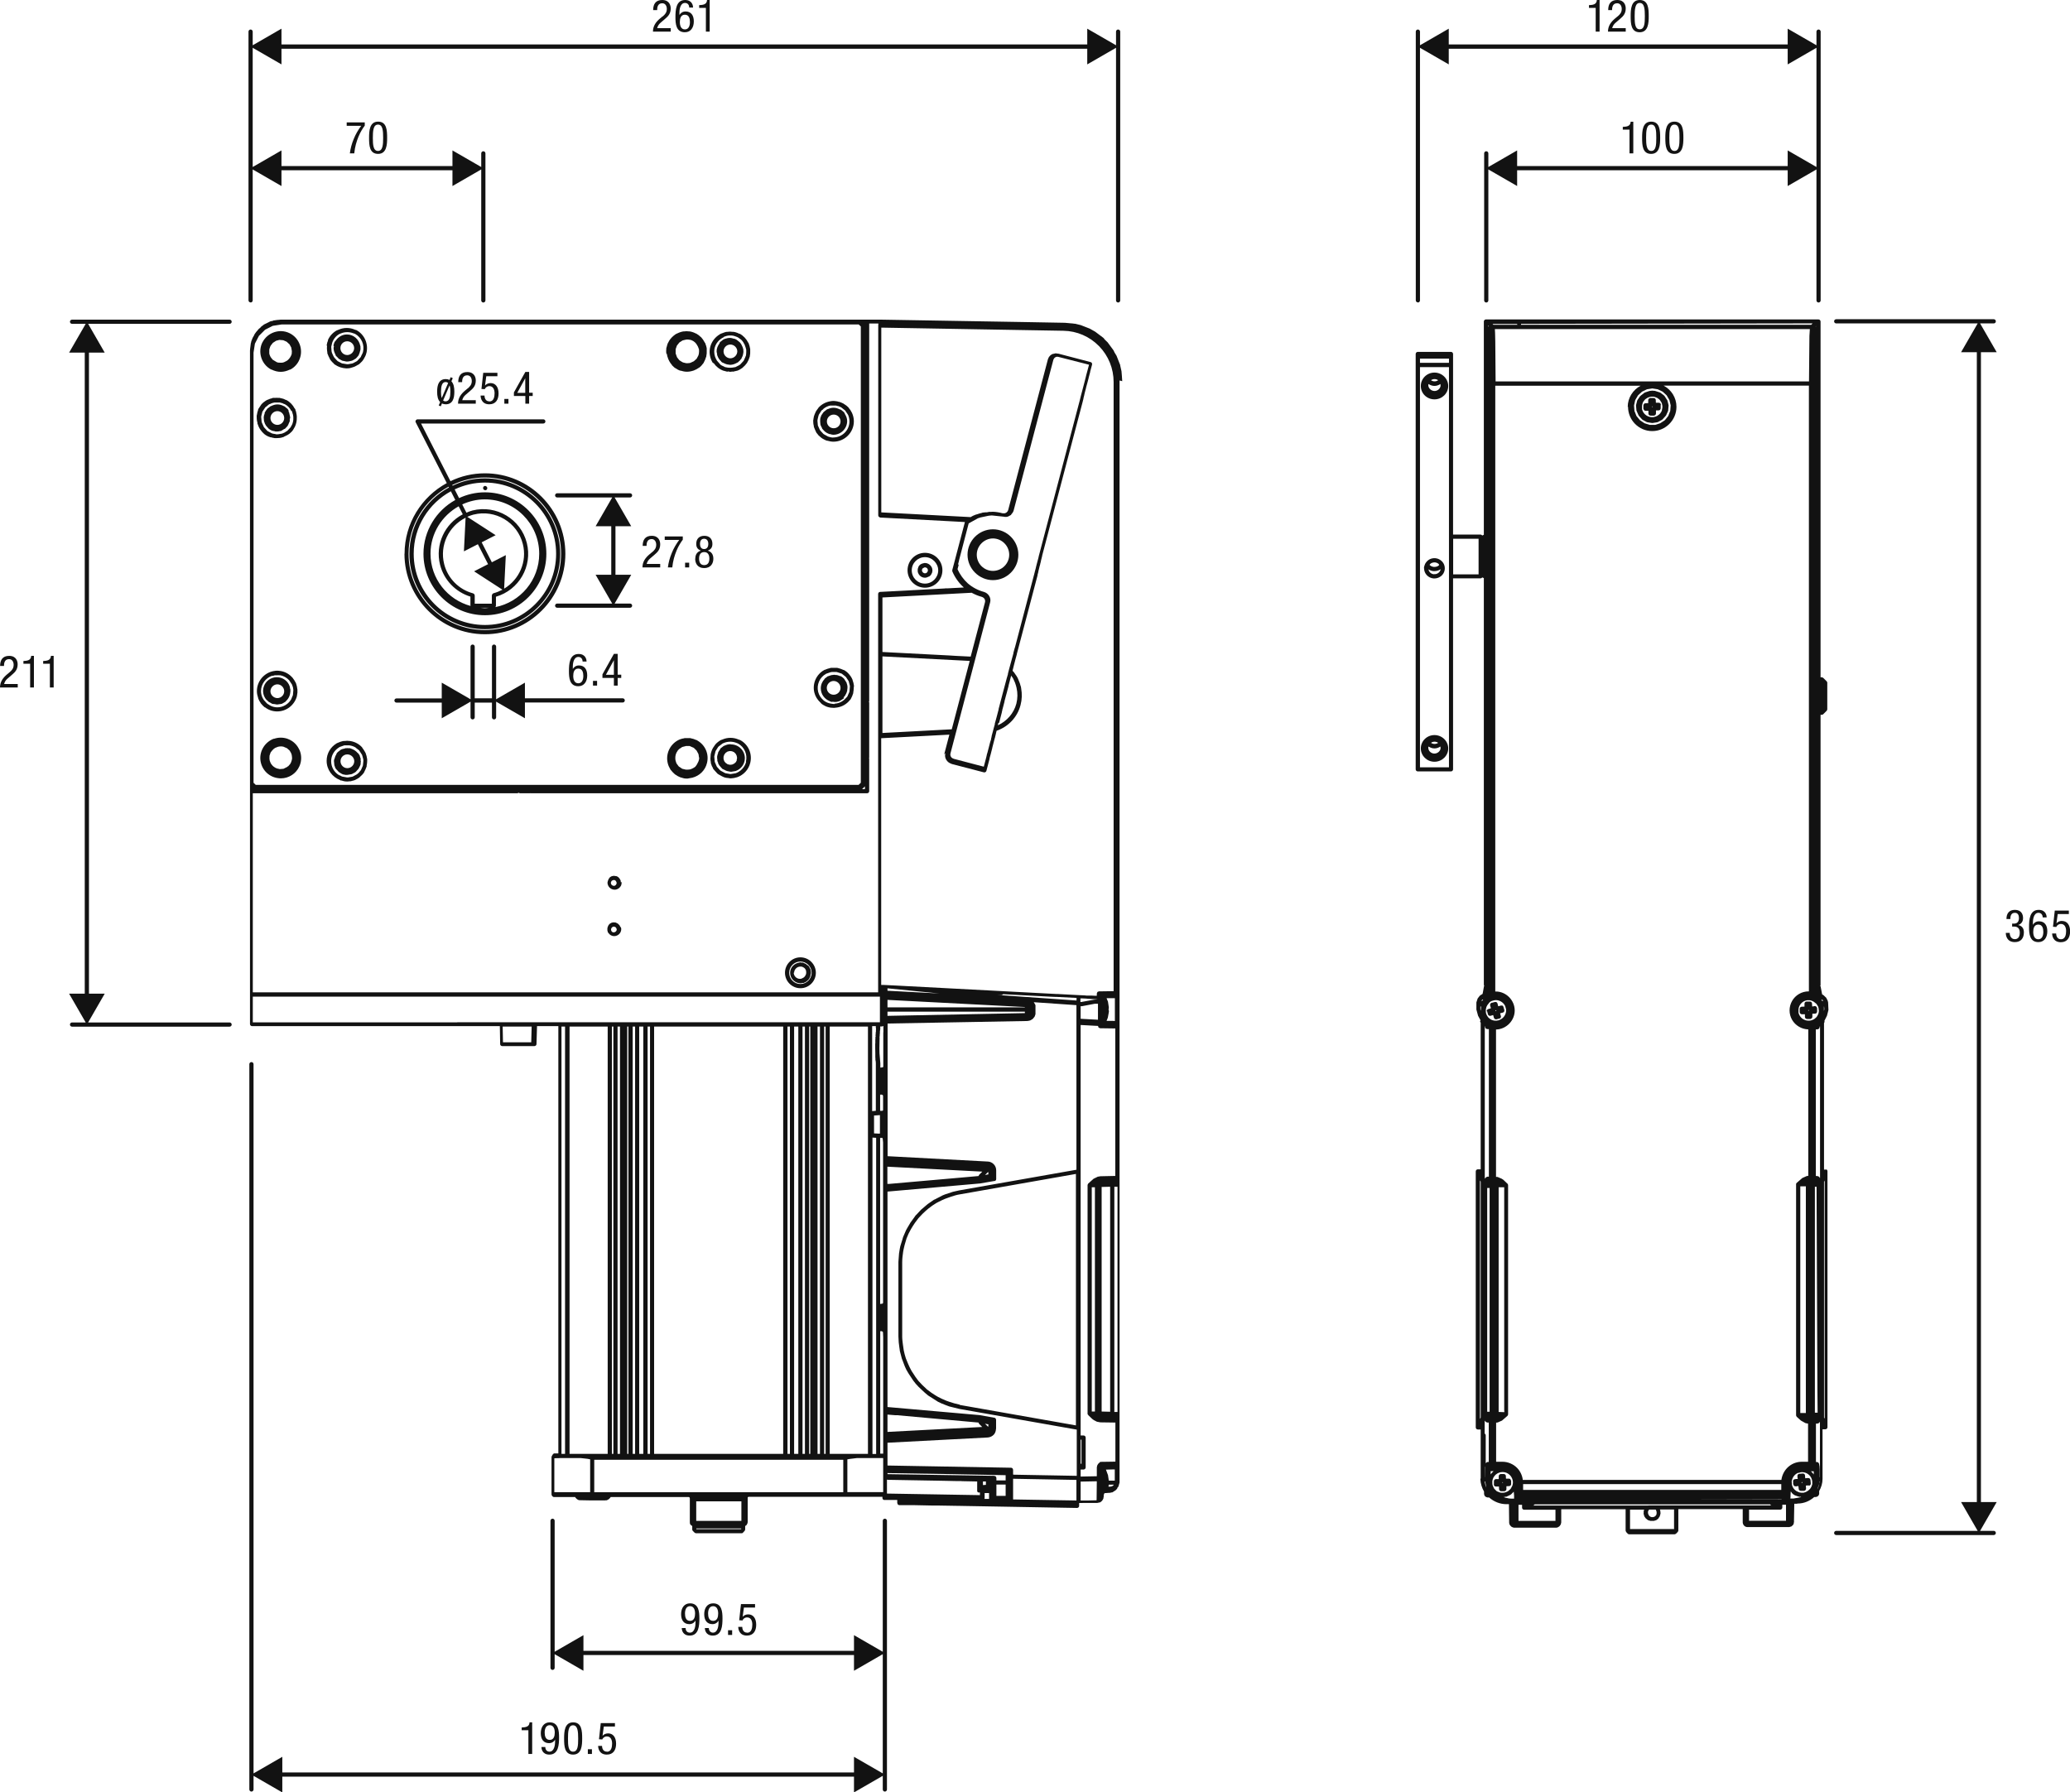 <svg xmlns="http://www.w3.org/2000/svg" id="uuid-7862199e-3863-4a96-b6cd-f90174d0f925" viewBox="0 0 197.09 170.64"><defs><style>.uuid-fe024de6-84ef-4a61-9868-431e119eaa0e{fill:#121212;stroke-width:0px;}</style></defs><path class="uuid-fe024de6-84ef-4a61-9868-431e119eaa0e" d="M141.59,96.26l.03.12s0,0,0,0l.05.18c.01.05.05.1.09.12.03.02.06.03.1.03.02,0,.04,0,.05,0l.23-.07h.03s.02.07.02.07c0,0,0,0,0,0l.05.18c.01.05.05.1.09.12.03.02.07.03.1.03.02,0,.04,0,.05,0l.31-.08h0s0,0,0,0h0s0,0,0,0c0,0,0,0,0,0h0s0,0,0,0c.04-.01.08-.04.1-.08,0,0,0,0,0-.01,0,0,0-.02.01-.02h0s0,0,0,0c.02-.04.02-.08,0-.13,0,0,0,0,0,0l-.07-.26h.03s0,0,0,0c0,0,0,0,0,0l.23-.06c.11-.03.17-.14.14-.25l-.07-.24h0s0-.01,0-.01l-.02-.06s0,0,0,0c-.02-.05-.05-.09-.09-.11,0,0,0,0,0,0-.01,0-.03,0-.04,0-.01,0-.03,0-.04,0-.02,0-.04-.01-.06,0,0,0,0,0,0,0,0,0,0,0,0,0l-.26.07-.07-.27c-.03-.11-.14-.17-.25-.14l-.26.07s0,0,0,0c0,0,0,0,0,0h-.05c-.1.04-.17.15-.14.26l.03.11s0,0,0,0c0,0,0,0,0,0l.04.13v.03s-.16.05-.16.05h0s-.1.03-.1.03c-.04.01-.06.04-.08.06,0,0-.03.01-.03.02,0,0,0,0,0,0-.03.05-.04.1-.02.15,0,0,0,0,0,0,0,0,0,0,0,0ZM142.41,96.18s0,0,0,0h0s0,0,0,0h0s0,0,0,0h0s0,0,0,0h0s0-.02,0-.02c.02.02.04.02.07.03-.02.02-.04.04-.05.07-.02-.02-.04-.03-.06-.04,0-.01.02-.02.03-.03Z"></path><path class="uuid-fe024de6-84ef-4a61-9868-431e119eaa0e" d="M158.14,38.53c0-.11-.1-.19-.21-.19h-.27s-.01-.26-.01-.26c0-.11-.08-.18-.21-.19h-.32c-.11.02-.2.11-.19.22v.27s-.27.01-.27.01c-.05,0-.1.03-.14.07,0,0,0,.02-.01.03-.02.03-.04.07-.04.11v.32s.04.08.06.11c0,0,0,.02.01.03,0,0,.01,0,.02,0,.03.03.07.05.12.05,0,0,0,0,0,0,0,0,0,0,0,0h.1s0,0,.01,0c0,0,0,0,.01,0h.15s0,.14,0,.14c0,0,0,.01,0,.02v.11c0,.11.1.19.21.19,0,0,0,0,0,0h.32c.11-.02.2-.11.19-.22v-.28s.13,0,.13,0c0,0,0,0,0,0h.08s.04,0,.05,0h0c.11,0,.19-.1.19-.21v-.32ZM157.34,38.71s.02,0,.03.01c0,0,0,.01-.01.02,0,0-.01.01-.02.02,0,0,0,0-.01.01,0,0,0-.02-.01-.02,0,0-.02-.01-.02-.02.02-.02.02-.04.03-.07,0,.02.01.04.02.05Z"></path><path class="uuid-fe024de6-84ef-4a61-9868-431e119eaa0e" d="M172.7,95.81h-.16s-.01-.27-.01-.27c0-.05-.03-.1-.07-.14-.04-.04-.08-.05-.15-.05h-.12s-.02,0-.03,0h-.07s-.08,0-.08,0c-.11,0-.2.09-.2.2,0,0,0,0,0,0v.11s0,0,0,.01v.16s-.27.01-.27.01c0,0,0,0-.01,0h0c-.1.01-.18.1-.18.21v.32c.02.11.1.19.22.19h.28s0,.15,0,.15c0,0,0,0,0,0v.11c0,.05.03.1.07.14.04.03.08.05.13.05,0,0,0,0,0,0h.32c.05-.02.1-.04.14-.08.04-.04.05-.09.05-.14v-.28s.26-.01.26-.01c.11,0,.2-.1.19-.21v-.32c-.02-.05-.04-.1-.08-.14-.04-.04-.09-.05-.15-.05h-.11s0,0,0,0ZM172.2,96.23s-.01-.01-.02-.02c0,0-.01-.01-.02-.02.02-.02.02-.05.03-.07,0,.01,0,.03.02.05.01.01.04.01.05.02-.02.01-.05.02-.07.04Z"></path><path class="uuid-fe024de6-84ef-4a61-9868-431e119eaa0e" d="M142.23,141.33c0,.11.1.2.21.19h.28s.01.26.01.26c0,.05.03.1.07.14.04.03.08.05.13.05,0,0,0,0,0,0h.31c.11-.02.2-.11.19-.22v-.09s0,0,0,0v-.17s.26-.01.26-.01c0,0,0,0,0,0,0,0,0,0,0,0,.11,0,.2-.1.19-.21v-.32s-.01,0-.01,0h0s0,0,0,0c0,0,0,0,0,0h0s-.02-.03-.03-.05c-.01-.03-.02-.06-.04-.08-.04-.04-.09-.06-.14-.05h-.27s-.01-.14-.01-.14c0,0,0,0,0,0v-.11s0,0,0,0c0,0,0,0,0,0,0-.05-.03-.1-.06-.14,0,0,0,0,0,0,0,0-.01,0-.01,0-.03-.03-.08-.05-.12-.05,0,0,0,0,0,0h0s0,0,0,0h0s-.21,0-.21,0c0,0,0,0,0,0h-.09c-.05,0-.1.03-.14.07-.04.04-.05.09-.05.14v.27s-.1,0-.1,0h-.05s0,0,0,0h-.12c-.05,0-.1.03-.14.07-.04.04-.05.09-.05.14v.32ZM143.07,141.16s0,0-.01.01h-.01s-.01-.03-.02-.03c0,0,.01-.01.02-.02,0,0,0-.02.01-.03.01.02.03.04.06.05-.01,0-.03,0-.04.02,0,0,0,0,0,0,0,0,0,0,0,0Z"></path><path class="uuid-fe024de6-84ef-4a61-9868-431e119eaa0e" d="M172.23,141.44c.11,0,.19-.11.18-.22l-.03-.32c0-.05-.03-.1-.07-.14-.04-.03-.09-.05-.15-.05h-.02s-.01,0-.02,0l-.22.02s0,0,0,0h-.02s-.02-.27-.02-.27c0-.11-.11-.19-.22-.18l-.32.03c-.05,0-.1.03-.14.07s-.05.09-.04.15v.03s0,0,0,.01v.07s.03.16.03.16h-.04s0,0,0,0c0,0,0,0,0,0h-.12s-.1.02-.1.02c-.11,0-.19.09-.19.2v.04s0,.01.01.02c0,0,0,0,0,0v.04s0,0,0,0v.17s.02,0,.02.01v.03s0,0,0,0c0,0,0,0,0,0,0,.01.02.02.02.04.01.03.02.06.04.08.04.03.08.05.13.05,0,0,.01,0,.02,0h.14s0-.02,0-.02h.07s0,0,0,0c0,0,.01,0,.02,0h.04s.03.27.03.27c0,.1.1.18.2.18,0,0,0,0,.01,0h0s0,0,0,0c0,0,.01,0,.02,0h.03s.07,0,.07,0c0,0,0,0,0,0,0,0,0,0,0,0h.07s.01,0,.02,0h.1c.11-.02.19-.12.18-.23l-.02-.27.27-.02ZM171.58,141.19s-.04-.04-.06-.05c.02-.02.04-.04.05-.07,0,.01,0,.03.02.04,0,0,.01,0,.02,0,0,0,0,0,0,.01,0,0,0,0,0,.01-.01.01-.02.03-.03.05Z"></path><path class="uuid-fe024de6-84ef-4a61-9868-431e119eaa0e" d="M156.16,37.71l-.25.37s-.02.04-.03.06l-.11.43s0,.04,0,.06l.04.44s0,.04.02.06l.18.41s.02.04.04.06l.3.33s.03.03.05.04l.39.21s.04.02.06.02l.44.07s.02,0,.03,0,.02,0,.03,0l.44-.07s.04-.01.06-.02l.39-.21s.04-.02.05-.04l.3-.33s.03-.03.04-.05l.18-.4s.01-.04.02-.06l.04-.45s0-.05,0-.07l-.11-.43s-.01-.04-.03-.06l-.24-.37s-.03-.04-.04-.05l-.35-.27s-.04-.02-.06-.03l-.47-.15-.26-.02-.26.03-.42.14s-.04.02-.06.03l-.35.27s-.03.03-.04.05ZM158.24,39.07c-.03.09-.09.18-.15.26-.01.02-.02.04-.04.05-.06.07-.14.13-.22.18-.02.01-.04.03-.06.04-.09.05-.19.08-.29.1-.02,0-.04.01-.06.01-.5.06-.97-.27-1.08-.76v-.33s.04-.17.04-.17c.02-.05.02-.1.05-.15,0,0,0-.02.01-.02l.07-.1c.04-.06.08-.11.13-.16l.1-.07c.06-.04.12-.08.19-.11l.15-.05c.05-.01.11-.02.16-.03h.21s.08.03.13.04l.19.07s.09.06.13.09l.13.11s.07.1.1.15l.07.11s.02.03.02.05c.02.05.03.11.04.17l.02.09s0,.04,0,.06v.11c-.02.07-.02.14-.04.2,0,.02,0,.04-.01.06Z"></path><path class="uuid-fe024de6-84ef-4a61-9868-431e119eaa0e" d="M136.58,35.47c-.72,0-1.3.57-1.3,1.28s.58,1.27,1.3,1.27,1.31-.57,1.31-1.27-.59-1.28-1.31-1.28ZM136.02,36.56c.16.11.36.18.56.18s.4-.07.56-.18c.01.06.03.12.02.19,0,0,0,0,0,0-.05.29-.33.5-.63.47-.3-.03-.54-.28-.54-.57,0,0,0,0,0,0,0-.03.02-.06.03-.1ZM136.25,36.21s.04-.05.07-.06c.2-.1.44-.08.61.05-.2.14-.48.14-.68,0Z"></path><path class="uuid-fe024de6-84ef-4a61-9868-431e119eaa0e" d="M136.58,69.98c-.72,0-1.3.57-1.3,1.27s.58,1.27,1.3,1.27,1.31-.57,1.31-1.27-.59-1.27-1.31-1.27ZM136.02,71.07c.16.11.36.18.56.18s.4-.07.56-.18c.01.06.03.11.02.17v.03c-.05.28-.33.49-.63.47-.31-.03-.54-.27-.54-.57,0,0,0,0,0,0,0-.04.02-.06.03-.1ZM136.25,70.73s.04-.05.07-.06c.2-.1.44-.08.61.05-.2.14-.48.14-.68,0Z"></path><path class="uuid-fe024de6-84ef-4a61-9868-431e119eaa0e" d="M135.59,54.11c0,.5.4.92.91.96.02,0,.05,0,.07,0,.48,0,.91-.34.98-.81,0,0,0,0,0,0h0s0,0,0,0c0,0,0,0,0,0,.06-.36-.09-.72-.39-.93-.29-.22-.7-.25-1.03-.09-.2.1-.34.26-.44.44,0,.02-.02.03-.02.05-.05.12-.09.24-.09.37,0,0,0,0,0,0ZM136.53,54.67c-.27-.02-.48-.22-.52-.47.14.09.29.16.47.17.04,0,.07,0,.11,0,.22,0,.41-.07.58-.18h0c-.05.29-.33.5-.63.47ZM136.31,53.6c.2-.1.44-.08.62.05.05.03.07.09.1.13l-.05.06c-.12.1-.29.14-.47.13-.17-.02-.32-.09-.4-.2.05-.07.12-.14.2-.18Z"></path><path class="uuid-fe024de6-84ef-4a61-9868-431e119eaa0e" d="M173.94,111.35h-.27v-13.9s0,0,0,0v-.05s.07-.11.05-.17c0-.01-.02-.02-.02-.03l.25-.5.14-.54s0-.04,0-.06l-.03-.67-.04-.16-.13-.26s-.02-.04-.04-.05l-.21-.2s-.03-.03-.05-.04l-.1-.05-.13-.68v-.05s-.03-.04-.05-.06l.03-.08s0-.02,0-.02c0,0,0-.01,0-.02v-25.71h.12c.05,0,.1-.02.14-.06l.32-.32s.06-.09.06-.14v-.6h0v-.12h0v-.89h0v-.92c0-.05-.02-.1-.06-.14l-.32-.32s0,0,0,0h0s-.09-.06-.14-.06h-.12v-7.6h0v-.46h0v-.17h0v-1.15h0v-1.67h0v-.5h0v-.5h0v-3h0v-18.82c0-.11-.09-.2-.2-.2h-31.66c-.11,0-.2.09-.2.2v20.3s-.08.03-.11.06h-.05s-.09-.08-.15-.08h-2.62v-17.19c0-.11-.09-.2-.2-.2h-3.16c-.11,0-.2.09-.2.2v15.72h0v5.77h0v17.2h0v.85c0,.11.09.2.2.2h3.16c.11,0,.2-.09.2-.2v-18.18h2.62c.06,0,.11-.03.15-.08h.05s.07.05.11.06v38.68s0,0,0,.01c0,0,0,.02,0,.03l.03.08s0,.02,0,.03c0,.01-.02.02-.02.04l-.08.46-.02.1s0,0,0,0l-.03.15-.22.14s-.03.03-.05.04l-.18.23s-.03.04-.03.06l-.11.34s0,.04,0,.06v.56s-.01.04,0,.06l.16.59.24.44s-.03.03-.04.05c-.02.07.01.13.05.17v13.96s-.27,0-.27,0c-.11,0-.2.09-.2.2v24.37c0,.11.09.2.2.2h.27v4.65s-.03.05-.03.08c.02.42.14.82.35,1.18v.23s0,0,0,0c0,.02.01.03.02.04,0,0,0,.02,0,.03,0,.02,0,.03.01.04h0s0,0,0,0v.02s.02.02.02.02c0,0,0,0,0,0h0s.02.04.04.06c0,0,0,0,0,0l.04.04s.02.01.03.02c0,0,.01,0,.02.01,0,0,0,0,.01,0h.01s.02.01.02.02c.02,0,.09.02.11.03h0s.02,0,.03,0c0,0,0,0,0,0h.12c.46.41,1.05.64,1.65.64h.01s0,0,0,0c0,0,0,0,0,0h.23l.02,1.72s0,0,0,0,0,0,0,0v.03s.01.09.01.09c0,.02.01.05.02.07l.05.09s.02.03.04.05l.02.02h0s.05.05.05.05c.01.01.03.03.05.04l.06.03s0,0,.01,0l.06.03h.06s0,.02.01.02c0,0,0,0,0,0h.04s.02,0,.03,0c0,0,0,0,0,0h3.9s.02,0,.03,0h.04s0,0,.01,0c.02,0,.04,0,.06-.01l.08-.03h0s.02,0,.03-.01c0,0,.02,0,.03-.02h0s0,0,0,0l.03-.02.06-.04s.03-.02.04-.04h0s.02-.04.02-.04c0,0,0,0,0,0l.06-.07s.02-.03.02-.05v-.05s.02,0,.02,0c0,0,0,0,0,0v-.04s.02-.07.02-.08v-1.26h6.13v2.04s0,0,0,0c0,.03.02.04.03.07,0,.02.01.05.03.07h0s0,0,0,0l.15.16h0s0,0,0,0h0s0,0,0,0h0s0,0,0,0c0,0,0,0,0,0,0,0,0,0,0,0,.04.03.08.05.13.05h.48s0,0,0,0h3.84s.09-.02.13-.05h0s0,0,.01-.01c0,0,0,0,0,0l.16-.16s.06-.09.06-.14c0,0,0,0,0,0v-2.04h6.13v1.25s0,0,0,0,0,0,0,0v.02s0,.05.01.07c0,0,0,0,0,0l.02.07s.03.06.04.08l.02.03s0,0,0,.01l.04.04s.02.02.03.03c0,0,0,0,0,0l.08.06s0,0,0,0c.02.01.03.02.05.02l.06.02s0,0,0,0h0s0,0,0,0h.02s.02.01.04.01c0,0,0,0,0,0h0s.07,0,.07,0c0,0,.01,0,.02,0,0,0,0,0,0,0h.07s1.5,0,1.5,0h2.14s0,0,0,0c0,0,.01,0,.02,0h.21s.06-.02.06-.02c0,0,.01,0,.02,0l.06-.03s.01,0,.02,0h.03s.03-.03.03-.03c.01,0,.01-.02.02-.03.01,0,.02,0,.03-.01l.05-.05s0,0,0,0h.01s.03-.04.04-.06l.04-.08s0-.02,0-.03c0-.01.01-.02.02-.03v-.09s.02-.02.02-.04-.01-.02-.01-.03l.03-1.69h.25s.04-.02.06-.02c0,0,0,0,0,0,.6,0,1.15-.23,1.59-.62h.13s.02,0,.02-.01c0,0,0,0,0,0h0s.03,0,.03,0c0,0,.01,0,.02,0,.02,0,.08-.03.1-.04.02-.01.05-.03.06-.05l.04-.04s.03-.05.04-.06c0,0,0,0,0,0,0,0,0,0,0,0,0,0,0,0,0,0,.01-.03.02-.08.03-.1,0,0,0,0,0-.01,0,0,0,0,0-.02v-.24c.2-.35.32-.74.32-1.15,0,0,0,0,0,0,0,0,0,0,0,0,0,0,0,0,0-.01,0,0,0,0,0,0v-4.72h.27c.11,0,.2-.09.2-.2v-24.37c0-.11-.09-.2-.2-.2ZM156.94,143.33h-11.07.1c.07-.02.11-.06.15-.11h22.42c.03.06.08.1.14.1h.09s-11.83,0-11.83,0ZM157.68,143.79l.05.14v.14s-.02.13-.02.13l-.05.07h0s0,0,0,0l-.03.04-.1.08-.13.04h-.15l-.12-.04-.11-.09-.08-.14-.03-.12v-.11s0-.03,0-.03l.06-.13.06-.06h0s.6,0,.6,0l.06.06ZM140.95,95.84l.06-.04v.05s-.02.38-.02.38l-.04-.16v-.23ZM173.64,95.82h.02s.01.02.02.02l.02.24-.04.17v-.43ZM166.53,144.78v-1.06h2.97c.11,0,.2-.09.2-.2v-.27h.35v1.53h-3.53ZM145.13,143.73h2.97v1.06h-3.52v-1.53h.34v.27c0,.11.09.2.2.2ZM141.62,141.8l.11.18c-.04-.06-.07-.12-.11-.18ZM141.37,140.63h0v-.98s.01-.02.02-.02v.05s-.01.95-.01.95h-.01ZM157.32,36.98l.52.08.47.23.38.35.26.45.12.5-.04.52-.19.49-.32.4-.44.29-.49.16h-.52l-.5-.16-.43-.29-.33-.4-.19-.48-.04-.52.11-.5.27-.46.38-.35.47-.23.51-.08ZM155.01,38.73c0,1.27,1.03,2.31,2.3,2.31s2.31-1.04,2.31-2.31c0-.88-.5-1.64-1.23-2.02h13.84v57.67h-.03c-.65,0-1.25.35-1.57.91-.32.56-.32,1.25,0,1.8.32.55.91.89,1.54.91v13.94l-.13.02s-.04,0-.06.02l-.38.17-.53.46s-.03.04-.05.06h0s0,0,0,0h0s0,0,0,0h0s0,0,0,0h0s0,0,0,0h0s0,0,0,0h0s0,0,0,0h0s0,0,0,0c0,.02-.01.05-.01.08v21.99s0,0,0,0c0,.04.02.07.04.1,0,0,0,.02.01.03,0,0,0,0,0,0,0,0,0,0,0,0l.41.37.41.23s.03.01.05.02l.22.04v3.63h-.59c-.53,0-1.03.21-1.4.59-.3.31-.49.71-.55,1.14h-24.62c-.05-.42-.24-.83-.54-1.14-.36-.37-.88-.59-1.4-.59h0s-.6,0-.6,0v-3.72l.15-.02.41-.18.52-.45s0,0,0,0c.01-.01.01-.03.02-.04.02-.02.03-.04.03-.07,0-.01.01-.02.01-.03,0,0,0,0,0,0,0,0,0,0,0,0v-21.81s0-.06-.02-.08c0-.01,0-.03-.01-.04,0,0,0,0,0,0l-.43-.41-.16-.1-.35-.15s-.04-.01-.06-.02h-.12v-14.03s0,0,0,0c.97-.02,1.78-.84,1.78-1.81s-.81-1.81-1.81-1.81h-.04v-57.67h13.84c-.73.39-1.23,1.15-1.23,2.02ZM171.75,142.11s-.02,0-.03,0c-.01,0-.02,0-.03,0h-.04c-.05,0-.1,0-.15,0l-.11-.02s-.02,0-.03,0c-.08-.02-.16-.06-.24-.1h0l-.1-.05c-.19-.13-.34-.32-.4-.56l-.03-.33v-.05s.01,0,.01,0c.05-.35.28-.65.59-.78.01,0,.03,0,.04,0h.04c.09-.04.19-.07.29-.07,0,0,0,0,.01,0,.51,0,.94.39.98.89,0,.03,0,.05,0,.08,0,0,0,0,0,.01v.15s-.01.06-.02.09l-.02.05c-.03.1-.07.19-.13.27,0,0,0,0,0,0l-.07.08c-.05.05-.1.1-.16.15l-.1.05s0,.01-.01.02c-.09.04-.17.09-.27.1ZM143.62,142.64c-.17-.02-.32-.06-.48-.12.03,0,.06,0,.09,0,.03,0,.06-.02.09-.03h.11s.04-.02.06-.03l.15-.07s.08-.03.12-.06l.08-.04s.04-.02.05-.04l.18-.18s.04-.04.06-.06h0s.03.36.03.36v.18s0,0,0,.01c0,0,0,0,0,.01v.1s-.31,0-.31,0l-.22-.02s0,0-.02,0ZM141.74,95.51l.07-.06s0-.01,0-.02c.07-.06.15-.1.23-.14,0,0,.01,0,.02,0l.09-.03c.09-.02.17-.05.26-.05.37,0,.73.21.9.56l.09.32c.03.36-.13.69-.41.89l-.14.08c-.07.04-.14.07-.22.09-.01,0-.02-.01-.04,0l-.09.02c-.05,0-.1,0-.15,0-.08,0-.17-.02-.25-.05-.03,0-.05-.02-.08-.03h0c-.09-.04-.16-.09-.24-.16,0,0-.02-.02-.03-.02l-.08-.09c-.04-.05-.08-.11-.11-.17,0,0,0,0,0-.01l-.06-.13c-.02-.06-.02-.12-.03-.18v-.02s0,0,0,0c0,0,0,0,0,0-.03-.29.07-.58.28-.78ZM142.09,141.09v-.09c.06-.49.48-.86.98-.86.01,0,.02,0,.03,0,.51.02.92.43.95.94v.05c0,.1-.02.2-.05.3l-.03.06s-.03.06-.05.09c-.03.05-.05.11-.09.16l-.06.06s-.07.07-.11.1c-.03.02-.06.05-.09.07l-.08.04s-.1.04-.15.06c-.02,0-.05.02-.07.02l-.14.02s-.08,0-.12,0c-.03,0-.05,0-.08,0l-.15-.03c-.06-.02-.11-.04-.16-.07,0,0-.01,0-.02,0l-.11-.06c-.06-.05-.11-.1-.16-.16l-.08-.09c-.04-.07-.07-.14-.1-.22l-.04-.1c-.02-.09-.02-.18-.02-.27ZM141.83,113.08v21.32s-.23,0-.23,0v-21.3h.23ZM141.93,140.06h.28c-.11.09-.2.19-.28.31v-.31ZM143.23,134.31v.13s-.54-.02-.54-.02v-21.39s.53,0,.53,0v21.28ZM172.8,134.49v-21.51s.16,0,.16,0l.08,19.34.02,2.17h-.25ZM172.98,95.62l.12.19s.01.03.02.05c.02.05.03.11.04.16v.06s.02.09.02.13h0c0,.09-.01.18-.04.26,0,.01,0,.02,0,.03l-.05.1c-.03.07-.07.15-.12.21l-.08.08c-.05.05-.11.1-.17.14,0,0,0,0,0,0l-.13.06c-.05.02-.11.04-.17.06l-.18.02c-.06,0-.11,0-.17-.01l-.16-.03c-.06-.02-.12-.05-.18-.08l-.12-.07c-.18-.14-.31-.33-.37-.56v-.34c.05-.5.5-.9,1-.86.17,0,.32.07.46.15l.24.19s.03.05.05.07ZM171.94,112.95v21.57h-.53s0-21.58,0-21.58h.53ZM169.6,141.29v.55s0,0,0,0c0,0,0,0,0,0h-24.58v-.55h24.58ZM141.4,97.72v.05s0,0,0,0c0,.03.02.04.03.07,0,.03.01.05.03.07.01.01.03.01.05.02.03.02.05.04.09.04h.16v14.05h-.15s-.07.03-.1.05l-.05.04s-.05.05-.07.08l-.02.04v-14.52h.04ZM169.63,142.75v.02l-9.26-.02h9.26ZM172.43,140.07h.24s0,0,0,0c0,0,.01,0,.02,0v.3c-.08-.11-.16-.21-.27-.3ZM173.27,112.14l-.02-.04s-.04-.06-.07-.08l-.05-.03s-.02,0-.03,0c-.02-.01-.04-.03-.06-.03h-.15s0-13.96,0-13.96h.17s.06-.03.09-.05c.01,0,.03,0,.04-.02.03-.04.06-.08.06-.14v-.06h.04s0,14.42,0,14.42ZM172.9,31.1l-.03-.03.03-.03v.07s0,0,0,0ZM141.74,31.1l-.05-.05v-.06l.07.07-.03.04ZM141.37,135.25s.03.05.05.07l.07.06s.05.02.07.03c.02,0,.03.02.04.02h.15v3.75h-.14s-.02.03-.03.03c-.05.01-.09.05-.12.1v-2.66c0-.07-.04-.14-.1-.17v-1.23ZM173.25,139.8v-.15s-.05-.29-.05-.29c0-.02-.02-.03-.03-.05,0-.02-.01-.03-.02-.04,0,0,0-.01-.01-.02-.02-.02-.05-.03-.07-.04-.01,0-.02-.02-.03-.02,0,0,0,0,0,0,0,0,0,0,0,0h-.14s0-3.66,0-3.66h.14s0,0,0,0h0s.01,0,.01,0c.02,0,.04-.02.06-.03.02,0,.05,0,.07-.03l.06-.06s.03-.04.04-.06h0s0,5.28,0,5.28h-.02s0-.81,0-.81c0,0,0,0,0,0,0,0,0,0,0,0ZM172.28,31.97l-.04,4.34h-29.84l-.03-3.78-.02-.84-.02-.36h29.99l-.04.65ZM142.19,30.92l-.08-.08h2.34s0,.03,0,.04c0,.02.02.03.03.04h-2.28ZM170.79,142.66h-.32v-.09s0-.01.01-.02c0,0,0,0,0-.01v-.17l.02-.38s.06.06.09.1c0,.02,0,.04.02.05l.08.07h0s.01.02.01.02l.03.02.17.11s.07.03.1.03c.09.04.18.07.27.09.02,0,.03.02.05.02h.17s-.04.04-.04.04l-.68.12ZM172.57,30.8l-.12.12h-27.64s.02-.05.02-.09l26.3-.04h1.44ZM141.41,141.03l.1.56s.01.04.02.06c-.09-.19-.14-.4-.17-.61h.05ZM173.03,141.77l.19-.51s.01-.04.01-.05v-.18s.03,0,.03,0c-.03.26-.1.51-.22.74ZM173.59,95.31s-.04-.02-.06-.03l-.08-.02-.03-.05s.05-.03.07-.05l.05.05.05.09ZM135.2,34.39v-.25h2.76v.4h-2.76v-.15ZM137.96,73.05h-2.76v-.65h0v-17.2h0v-5.77h0v-14.48h2.76v38.11ZM138.36,51.29h2.42v3.39h-2.42v-3.39ZM141.15,95.16s.04.03.06.04l-.03.04s0,0,0,.01h-.03s-.05.02-.08.03l-.03.02v-.02s.11-.13.11-.13ZM140.91,135.09v.1s0-22.92,0-22.92v.1s.04.09.07.12v22.47s-.05.07-.06.12ZM159.44,145.57h-4.24v-1.85h1.35l-.03.07s-.01.04-.02.06v.2s-.01,0-.01.01c0,0,0,0,0,0,0,.01,0,.02,0,.04,0,0,0,0,0,0l.05.2s.01.02.02.03c0,0,0,0,0,0,0,0,0,.02,0,.02v.02s.01,0,.01,0l.1.15s.03.04.05.05l.16.13s.04.03.06.03l.2.06s.04,0,.06,0h.21s.04,0,.06,0l.2-.06s.04-.02.06-.03l.16-.13s.03-.03.04-.05h0s0-.02,0-.02c0,0,0,0,0,0l.1-.14s0-.02,0-.03c0-.01.02-.02.02-.04l.05-.19h0s0-.01,0-.01c0,0,0,0,0,0,0-.02,0-.04,0-.06,0,0,0,0,0,0,0,0,0,0,0,0l-.02-.2s0-.04-.01-.05l-.03-.08h1.35v1.85ZM173.74,135.19v-.1c-.01-.05-.04-.09-.07-.13v-22.46s.06-.08.06-.13v-.1s0,22.9,0,22.9Z"></path><path class="uuid-fe024de6-84ef-4a61-9868-431e119eaa0e" d="M151.94,3.01h.36V0h-.26c-.02.43-.37.47-.75.49v.26h.64v2.26Z"></path><path class="uuid-fe024de6-84ef-4a61-9868-431e119eaa0e" d="M154,1.57l-.25.21c-.34.29-.65.67-.65,1.23h1.69v-.33h-1.29c.05-.2.16-.38.33-.52l.43-.37c.34-.28.53-.54.53-.99,0-.26-.11-.8-.81-.8-.62,0-.86.39-.86.96h.37c0-.17.01-.65.48-.65.32,0,.44.29.44.54,0,.33-.16.52-.4.72Z"></path><path class="uuid-fe024de6-84ef-4a61-9868-431e119eaa0e" d="M156.12,3.07c.82,0,.86-.89.86-1.52,0-.74-.04-1.55-.86-1.55s-.86.88-.86,1.55c0,.72.04,1.52.86,1.52ZM156.12.28c.46,0,.49.6.49,1.27s-.03,1.24-.49,1.24-.48-.61-.48-1.24.03-1.27.48-1.27Z"></path><path class="uuid-fe024de6-84ef-4a61-9868-431e119eaa0e" d="M155.51,14.6v-3.01h-.25c-.02.43-.37.47-.75.49v.26h.64v2.26h.36Z"></path><path class="uuid-fe024de6-84ef-4a61-9868-431e119eaa0e" d="M158.07,13.13c0-.74-.04-1.55-.86-1.55s-.86.88-.86,1.55c0,.72.04,1.52.86,1.52s.86-.89.86-1.52ZM156.73,13.13c0-.66.03-1.27.49-1.27s.48.6.48,1.27-.03,1.24-.48,1.24-.49-.61-.49-1.24Z"></path><path class="uuid-fe024de6-84ef-4a61-9868-431e119eaa0e" d="M160.28,13.13c0-.74-.04-1.55-.86-1.55s-.86.88-.86,1.55c0,.72.04,1.52.86,1.52s.86-.89.86-1.52ZM158.94,13.13c0-.66.03-1.27.49-1.27s.48.6.48,1.27-.03,1.24-.48,1.24-.49-.61-.49-1.24Z"></path><path class="uuid-fe024de6-84ef-4a61-9868-431e119eaa0e" d="M192.15,88.06h0c.32-.09.47-.35.47-.66,0-.34-.15-.78-.78-.78-.56,0-.8.36-.8.87h.37c0-.22.04-.59.43-.59.29,0,.39.23.39.5,0,.3-.14.53-.46.53h-.19v.28h.19c.37,0,.54.22.54.58,0,.51-.26.62-.48.62-.34,0-.48-.32-.48-.6h-.37v.04c0,.14.05.84.86.84.58,0,.86-.38.86-.93,0-.42-.22-.63-.56-.7Z"></path><path class="uuid-fe024de6-84ef-4a61-9868-431e119eaa0e" d="M194.13,87.71c-.33,0-.52.22-.57.34h0v-.24c0-.16.03-.91.53-.91.25,0,.4.19.4.44h.38c0-.14-.06-.72-.76-.72-.87,0-.92.95-.92,1.64,0,.63.06,1.43.89,1.43.56,0,.85-.45.85-1.03s-.26-.95-.79-.95ZM194.07,89.42c-.38,0-.48-.38-.48-.7s.08-.7.48-.7.48.38.48.7-.1.7-.48.7Z"></path><path class="uuid-fe024de6-84ef-4a61-9868-431e119eaa0e" d="M196.33,87.67c-.2,0-.4.08-.53.23h0s.12-.88.12-.88h1.06v-.33h-1.34l-.17,1.54.32.02c0-.07.17-.29.43-.29.38,0,.5.35.5.68,0,.31-.07.78-.49.78-.4,0-.46-.4-.46-.55h-.38c0,.24.11.83.83.83.63,0,.88-.47.88-1.03,0-.63-.3-.99-.76-.99Z"></path><path class="uuid-fe024de6-84ef-4a61-9868-431e119eaa0e" d="M190.11,33.53l-1.58-2.74h1.3c.11,0,.2-.09.2-.2s-.09-.2-.2-.2h-15c-.11,0-.2.09-.2.2s.09.2.2.2h13.47l-1.58,2.74h1.5v109.47h-1.5l1.58,2.74h-13.47c-.11,0-.2.09-.2.2s.09.2.2.2h15c.11,0,.2-.09.2-.2s-.09-.2-.2-.2h-1.3l1.58-2.74h-1.5V33.53h1.5Z"></path><path class="uuid-fe024de6-84ef-4a61-9868-431e119eaa0e" d="M135,28.8c.11,0,.2-.09.2-.2V4.55l2.74,1.58v-1.49h32.27v1.49l2.74-1.58v11.35l-2.74-1.58v1.49h-25.76v-1.49l-2.74,1.58v-1.3c0-.11-.09-.2-.2-.2s-.2.09-.2.2v14c0,.11.09.2.2.2s.2-.09.2-.2v-12.47l2.74,1.58v-1.5h25.76v1.5l2.74-1.58v12.47c0,.11.09.2.2.2s.2-.09.2-.2V3.01c0-.11-.09-.2-.2-.2s-.2.09-.2.2v1.3l-2.74-1.58v1.5h-32.27v-1.5l-2.74,1.58v-1.3c0-.11-.09-.2-.2-.2s-.2.09-.2.2v25.58c0,.11.09.2.2.2Z"></path><path class="uuid-fe024de6-84ef-4a61-9868-431e119eaa0e" d="M28.5,71.38c-.21-.48-.6-.85-1.09-1.03h-.02s0-.01,0-.01c0,0-.01,0-.02-.01,0,0,0,0,0,0-.42-.14-.86-.14-1.27,0,0,0,0,0,0,0,0,0-.01,0-.02,0,0,0,0,0,0,0h-.03c-.81.32-1.33,1.12-1.26,1.99.08.89.74,1.61,1.62,1.75.11.02.22.03.33.03.76,0,1.46-.45,1.77-1.16,0,0,0,0,0,0,.22-.49.22-1.06,0-1.56ZM26.97,71.08l.35.15.06.05s0,0,0,0l.21.19.03.06c.06.09.11.18.14.28l.03.15c.01.07.02.14.02.22,0,0,0,.01,0,.02l-.03.17c-.01.05-.03.1-.05.15,0,.02-.01.04-.02.06l-.08.15s-.04.06-.07.08c-.04.05-.08.1-.12.14,0,0-.02,0-.03,0l-.06.06-.36.18-.36.03-.07-.02c-.11-.02-.21-.04-.31-.09,0,0,0,0,0,0l-.13-.08c-.06-.04-.13-.09-.18-.15l-.12-.15c-.04-.07-.08-.14-.1-.21l-.05-.15s0-.01,0-.02c-.02-.1-.02-.2-.01-.3v-.05s0-.03,0-.05l.09-.27s.01-.04.02-.05l.14-.18c.05-.06.1-.11.16-.16l.13-.09c.08-.04.16-.07.25-.1l.13-.03s0,0,0,0c.13-.02.26-.02.39.01Z"></path><path class="uuid-fe024de6-84ef-4a61-9868-431e119eaa0e" d="M24.99,32.58c-.47.93-.11,2.09.81,2.59,0,0,0,0,0,0,0,0,.02,0,.03.01,0,0,0,0,0,0h.02c.28.14.58.22.88.22s.58-.08.86-.21h.03s0-.01,0-.01c0,0,.02,0,.03,0,0,0,0,0,0,0,0,0,0,0,0,0,.19-.1.37-.24.5-.39.15-.16.27-.34.35-.54.42-.95,0-2.09-.95-2.54-.94-.45-2.09-.05-2.56.88ZM26.52,34.53s-.07-.02-.1-.03c-.03,0-.06-.02-.1-.04l-.33-.2s-.02-.01-.03-.02l-.16-.2s0,0,0,0c-.01-.02-.03-.04-.04-.06-.02-.04-.04-.09-.06-.13-.02-.06-.05-.12-.06-.19,0-.02,0-.04,0-.06v-.3s0-.04.01-.07l.08-.24s.04-.09.07-.13c0,0,0,0,.01,0l.14-.18s.02-.02.03-.04l.28-.18s.02-.01.03-.02h0s0,0,0,0l.31-.08.37.03.32.14h0s.23.21.23.21c0,0,0,0,0,0l.04.03.17.31.06.35c0,.05,0,.11-.01.18v.06c-.04.17-.12.31-.22.44-.05.07-.11.12-.17.18-.02.02-.05.03-.07.05-.04.02-.07.04-.11.06-.05.02-.1.05-.14.07-.02,0-.03.01-.05.02-.06.02-.13.04-.19.04-.04,0-.08,0-.12,0-.07,0-.14,0-.21-.01Z"></path><path class="uuid-fe024de6-84ef-4a61-9868-431e119eaa0e" d="M80.46,39.41l-.1-.16s-.02-.02-.02-.03c0,0,0,0,0,0,0,0-.01,0-.02-.01,0,0,0,0,0,0h0s-.02-.02-.04-.03c-.03-.03-.06-.06-.09-.08-.05-.05-.11-.08-.17-.12h0s-.01,0-.02,0h0s0,0,0,0c-.01,0-.02,0-.03,0-.18-.09-.38-.16-.6-.16-.2,0-.38.05-.55.13h-.04s-.01.02-.02.02c0,0,0,0,0,0,0,0,0,0-.01,0,0,0-.01,0-.02.01l-.19.15s-.07.05-.1.08c-.02.01-.03.03-.04.04l-.02.03s-.04.07-.07.1l-.12.18s0,.02-.01.03c0,0,0,.02-.01.03,0,0,0,0,0,0l-.03.1s-.02.04-.03.06c-.01.05-.02.11-.02.16v.02s0,.02,0,.03c0,.03,0,.05,0,.08,0,0,0,.02,0,.03,0,.02,0,.03,0,.05,0,.07.01.15.02.22v.02s0,.04.02.06v.03s.03.07.05.1c0,.02.02.04.03.06.02.04.04.08.06.12h0s0,.02,0,.02c0,0,0,.02.01.02,0,0,0,0,0,0,0,0,0,.02.01.02l.07.08s0,0,0,0c.15.18.33.32.55.4.02.01.05.03.07.03,0,0,.02,0,.03-.01.11.03.22.07.34.07.72,0,1.31-.59,1.31-1.31,0-.26-.1-.49-.23-.69,0,0,0,0,0-.01ZM79.38,40.77c-.36,0-.65-.29-.65-.65s.29-.65.65-.65.65.29.65.65-.29.65-.65.65Z"></path><path class="uuid-fe024de6-84ef-4a61-9868-431e119eaa0e" d="M67.93,34.54h0s0,.01,0,.01c0,0,0,0,0,0h0s.02.02.02.02c.23.33.55.59.95.73,0,0,0,0,0,0,0,0,.01,0,.02,0,0,0,0,0,0,0l.3.08s.03,0,.05,0,.03-.01.05-.02c.07,0,.14.04.21.04.07,0,.13-.03.2-.03.01,0,.02.01.04.01.01,0,.03,0,.04,0l.34-.08s0,0,0,0c0,0,.01,0,.02,0,0,0,.02,0,.03-.01,0,0,0,0,0,0h0c.17-.06.32-.15.46-.25l.03-.02s.01-.01.02-.02c0,0,0,0,0,0,0,0,0,0,.01-.01,0,0,0,0,.01-.01.15-.12.27-.26.38-.41h.01s0-.02,0-.02c0-.01.01-.02.02-.03.1-.16.18-.34.23-.52v-.02s.01-.01.02-.02c0,0,0,0,0-.01,0,0,0,0,0-.01,0,0,0-.01,0-.02h0c.04-.18.05-.35.04-.52v-.05s0-.04,0-.07v-.05s-.01-.06-.02-.09c-.02-.14-.06-.27-.11-.4v-.03s-.01-.02-.02-.02c0,0,0,0,0,0,0,0,0,0,0,0,0,0,0-.02-.01-.03l-.03-.04c-.18-.36-.46-.66-.81-.85,0,0,0,0,0,0,0,0-.01,0-.02,0,0,0,0,0-.01,0h-.02c-.11-.06-.23-.11-.35-.14-.03,0-.06-.02-.09-.02-.03,0-.06-.02-.09-.02h0s0,0,0,0c0,0,0,0-.01,0-.02,0-.04,0-.05,0h-.05c-.08,0-.16-.02-.24-.02s-.16.01-.23.02h-.06s-.04,0-.07.01h-.02s-.04.02-.06.02c-.03,0-.07.02-.1.03-.1.03-.2.07-.3.11-.03.01-.07.02-.1.04,0,0,0,0,0,.01,0,0,0,0,0,0h0c-.5.29-.87.78-.97,1.37-.08.49.03.98.28,1.37,0,.01.01.02.02.03ZM68.91,32.07l.23-.08c.09-.03.19-.04.28-.05h.24c.09,0,.18.03.27.05l.25.09c.07.03.13.07.2.12l.11.09s.04.01.05.02c.1.09.18.19.25.3,0,0,0,.01,0,.02l.1.16c.04.09.07.18.1.28l.06.22c.01.1,0,.2,0,.3l-.02.24c-.02.07-.05.13-.08.2l-.13.29c-.03.05-.08.1-.13.15l-.21.23c-.09.07-.2.12-.32.18l-.14.07-.31.05s0,0-.01,0c-.13.02-.26.01-.39,0,0,0,0,0,0,0l-.28-.05-.09-.05s0,0,0,0c-.14-.06-.28-.12-.39-.22,0,0,0-.02,0-.02l-.17-.19c-.04-.05-.09-.1-.13-.15l-.05-.11s-.01-.01-.02-.02c-.15-.29-.21-.62-.16-.96.09-.51.44-.92.89-1.13Z"></path><path class="uuid-fe024de6-84ef-4a61-9868-431e119eaa0e" d="M31.85,72.93s.03.07.05.1l.05.12s.02.04.04.05l.04.05s.04.05.07.07c.03.03.06.07.09.1l.04.05s.03.03.05.04l.08.05s.07.05.11.07c.04.02.07.04.11.06h.01s.04.03.06.03l.16.03s.05.02.07.02c.03,0,.07,0,.1,0h.03s.02,0,.03,0c0,0,0,0,0,0s0,0,0,0c.01,0,.02,0,.03,0l.36-.06s.03,0,.04-.01c.01,0,.02,0,.04-.01.05-.02.09-.05.13-.07l.17-.09s.03-.02.05-.04c.02-.02.03-.04.05-.05.03-.03.06-.06.09-.1l.11-.12s.03-.03.04-.05h0s.02-.06.04-.09l.02-.03s.03-.07.05-.1l.05-.11s.01-.04.02-.06v-.03s.01-.02.01-.02c0,0,0-.02,0-.02v-.1s0,0,0-.01c0-.03.02-.06.02-.09,0-.06-.03-.1-.03-.16,0-.02.02-.04.02-.07-.01-.08-.04-.17-.08-.25v-.02s0,0,0,0c0,0,0,0,0,0,0,0,0,0,0,0,0,0,0,0,0-.01,0,0,0-.01-.01-.02,0,0,0,0,0-.01v-.02c-.05-.08-.09-.16-.15-.23-.01-.02-.03-.02-.05-.03-.15-.18-.35-.32-.58-.4l-.16-.06s-.03,0-.05,0c0,0,0,0,0,0,0,0,0,0-.01,0,0,0,0,0,0,0h-.11s-.05-.01-.07-.01-.05.01-.07.01h-.11s0,0,0,0c0,0,0,0-.01,0h0s-.07.02-.09.04c-.06.01-.12.01-.18.04,0,0-.01,0-.02,0h-.01s-.02.02-.04.02l-.04.02h-.02s-.04.02-.06.04l-.22.17s-.05.03-.06.05h0s-.01.02-.02.03h-.01s-.07.09-.07.09c-.02.02-.02.05-.02.08-.09.13-.15.28-.18.43,0,.01-.02.02-.02.03l-.03.11s0,.02,0,.03c0,0,0,0,0,0,0,0,0,0,0,.01,0,0,0,.01,0,.02v.05s0,.02,0,.02c0,.02.01.04.01.06l.02.24s0,.04.02.07v.03s.03.03.03.05v.03ZM33.73,72.47c0,.36-.3.66-.66.66s-.65-.3-.65-.66.29-.65.65-.65.66.3.66.65Z"></path><path class="uuid-fe024de6-84ef-4a61-9868-431e119eaa0e" d="M27.51,39.13c-.04-.07-.08-.14-.13-.21,0,0-.01,0-.02,0,0,0,0-.01-.01-.02-.03-.03-.07-.05-.1-.08l-.19-.15s-.03,0-.05-.01c-.18-.1-.38-.16-.6-.16s-.41.07-.6.16c-.02,0-.04,0-.06.02l-.21.16s-.05.04-.08.06h0s0,0,0,0c0,0,0,0,0,0h0s-.01.01-.02.02c0,0,0,0,0,0,0,0,0,.01-.01.02,0,0,0,0,0,0l-.02.03c-.07.08-.12.16-.17.25l-.02.03s-.01.02-.02.04c0,0,0,.01,0,.02,0,0,0,0,0,.01v.05c-.04.09-.06.17-.08.26v.04s-.01.03-.01.05c0,.02,0,.05,0,.07,0,0,0,.01,0,.02,0,.02.01.04.01.05,0,.07,0,.14.02.21,0,0,0,0,0,.01h0s0,.06.02.08l.03.08s0,0,0,0c.01.03.02.06.03.09.02.04.04.07.06.11l.02.04s.02.04.04.05l.02.03s.07.08.1.12c.02.02.04.04.06.06,0,0,.02.02.02.02l.03.04s.02.01.02.02c.08.07.18.12.28.17,0,0,0,0,0,0,0,0,0,0,0,0,0,0,0,0,0,0,0,0,0,0,0,0,.01,0,.03,0,.04.01.05.02.11.03.17.04,0,0,0,0,0,0h.03c.05.02.09.04.15.04.03,0,.06,0,.09,0,.01,0,.02,0,.04,0,0,0,0,0,.01,0h0c.07,0,.15-.01.21-.03,0,0,0,0,0,0,.02,0,.03,0,.05,0,.02,0,.04-.02.05-.02,0,0,0,0,0,0,.03,0,.07,0,.1-.03l.03-.02s.05-.03.08-.05l.06-.04s.08-.04.11-.06h.03s.04-.04.05-.05l.05-.05s.07-.08.11-.12h0s.05-.05.07-.08c0,0,0-.01,0-.02h0s.03-.04.04-.06l.04-.1c.03-.05.05-.1.07-.16l.02-.04s.02-.04.02-.06c0-.01,0-.02,0-.03v-.17s.04-.08.04-.12c0-.02,0-.03-.01-.05v-.02s0,0,0,0c0,0,0-.01,0-.02,0,0,0,0,0,0,0,0,0,0,0,0,0,0,0,0,0,0,0,0,0,0,0,0,0,0,0,0,0,0,0,0,0,0,0,0l-.08-.35s0,0,0,0c0,0,0-.02,0-.03,0,0,0,0,0,0,0,0,0-.01-.01-.02,0,0,0,0,0-.01l-.08-.12ZM26.41,40.45c-.36,0-.66-.3-.66-.65s.3-.66.66-.66.65.3.65.66-.3.65-.65.65Z"></path><path class="uuid-fe024de6-84ef-4a61-9868-431e119eaa0e" d="M31.8,32.94c-.01.07-.04.13-.04.19,0,.23.08.44.18.63,0,.04.02.09.05.12l.08.08s0,0,0,0c.05.06.1.11.15.15,0,.01,0,.03.02.04,0,0,.02,0,.02.01,0,0,0,0,0,0l.15.08s.02.01.03.02c.04.02.08.05.13.07,0,0,.01,0,.02.01,0,0,.02,0,.02,0,.01,0,.02.01.04.01l.15.03c.06.01.12.04.19.04,0,0,0,0,.01,0,0,0,0,0,0,0,.01,0,.03,0,.04,0,0,0,.01,0,.02,0,0,0,0,0,.01,0h0c.12,0,.23-.03.34-.06h.02s.04-.01.06-.02h.02s.05-.03.08-.04c.02,0,.03-.01.05-.02.03-.02.06-.04.09-.06l.09-.05s.04-.03.06-.04l.02-.02s.03-.03.04-.04c.03-.03.05-.06.08-.09.02-.02.04-.05.06-.07l.04-.05s0,0,0,0c0,0,0,0,.01-.01,0,0,0,0,0,0,0,0,.01-.01.01-.02l.03-.06s0,0,0-.01c.06-.12.1-.24.12-.37.01-.03.03-.05.03-.08v-.09s.01-.04.01-.07c0-.02,0-.03-.01-.05v-.03s0-.04,0-.06h0v-.02s0-.01,0-.02v-.02s-.01,0-.01-.01c0-.01,0-.02-.01-.03-.12-.6-.63-1.07-1.27-1.07-.45,0-.84.25-1.07.6-.02.01-.04.02-.05.04l-.05.09-.02.03s-.01.03-.02.04h0s0,0,0,.01c0,0,0,0,0,0h0s-.06.19-.06.19c-.01.04,0,.08,0,.11ZM33.06,33.8c-.36,0-.65-.3-.65-.66s.29-.65.65-.65.66.3.66.65-.3.66-.66.66Z"></path><path class="uuid-fe024de6-84ef-4a61-9868-431e119eaa0e" d="M77.49,40.56h0s0,0,0,0c0,0,0,0,0,0,0,0,0,.02,0,.02,0,0,0,0,0,0h0s0,.02,0,.03c0,0,0,0,0,0v.03c.05.12.09.23.14.34.02.03.03.06.05.1,0,0,0,.02.01.03l.02.04s.02.03.02.04c.04.06.09.11.13.16.02.02.03.05.06.08,0,.01.02.02.03.03.05.05.11.1.16.14l.03.03s.03.03.05.04h.01s.04.04.07.06c.03.02.06.03.09.05.1.06.2.11.3.15,0,0,.02,0,.03.01h0s0,0,0,0c0,0,.02,0,.03.01.02,0,.04.01.07.01,0,0,0,0,0,0,.18.05.36.09.56.09,1.07,0,1.95-.87,1.95-1.94,0-.29-.07-.56-.18-.81,0,0,0,0,0,0l-.02-.03c-.07-.15-.16-.29-.27-.41-.02-.02-.03-.05-.04-.07-.01-.01-.02-.02-.04-.03-.12-.13-.27-.23-.42-.32l-.03-.02s0,0,0,0c0,0-.01-.01-.02-.02,0,0-.01,0-.02,0-.11-.06-.22-.1-.34-.14,0,0,0,0-.02-.01h-.06c-.06-.03-.13-.04-.2-.05,0,0,0,0,0,0h0c-.09-.01-.19-.03-.28-.03s-.19.01-.28.03h-.01s0,0,0,0c-.43.07-.81.27-1.1.57h0s-.04.04-.05.06l-.03.05c-.07.09-.14.18-.19.27-.02.03-.04.06-.05.1-.06.11-.1.23-.14.35,0,.02-.01.03-.02.05,0,0,0,.01,0,.02-.02.07-.03.15-.04.22v.04s-.02.04-.02.07v.03s0,.07,0,.1c0,.15.02.3.06.45ZM79.37,41.66c-.19,0-.36-.04-.53-.1l-.4-.22s-.03-.03-.05-.04l-.27-.29s-.05-.06-.07-.1l-.18-.41s0,0,0,0l-.04-.45s.01-.09.02-.14l.08-.33s.03-.07.04-.11l.23-.36s0-.01.01-.02c0,0,.01-.02.02-.02l.14-.1s.02-.04.03-.05c.19-.15.4-.26.64-.31,0,0,0,0,.01,0h.55s.18.05.18.05c.02,0,.04.01.06.01,0,0,0,0,.01,0,.08.03.16.07.24.11l.38.3s0,0,0,0l.26.39s.02.02.02.03c0,0,0,0,0,0,.08.19.13.4.13.61,0,.85-.69,1.54-1.55,1.54Z"></path><path class="uuid-fe024de6-84ef-4a61-9868-431e119eaa0e" d="M32.41,74.3h0s.01,0,.02,0c0,0,0,0,0,0,0,0,.01,0,.02,0,0,0,.01,0,.02,0h.02c.17.06.36.1.55.1h0s.02,0,.03,0,.02,0,.03,0h0c.06,0,.12-.01.18-.02.03,0,.07,0,.1,0,0,0,0,0,0,0,.09-.02.17-.04.25-.07h.02s.04-.01.06-.02h0s.07-.02.11-.04c.03-.01.05-.03.07-.04.1-.05.2-.1.29-.17,0,0,0,0,0,0h.03s0-.02,0-.02c0,0,.02,0,.03-.02,0,0,0-.02.02-.03.14-.12.28-.25.38-.4h.01s0-.02,0-.02c0,0,.01-.02.02-.03,0,0,0,0,0,0,0,0,0,0,0,0,0,0,.01,0,.01-.02l.02-.05c.07-.13.13-.26.18-.41l.03-.07s0-.02,0-.03c0,0,0,0,0,0,0,0,0-.02,0-.03v-.03c.03-.14.05-.28.05-.42,0-.02,0-.04,0-.06v-.06s0-.01,0-.02c0,0,0-.01,0-.02,0,0,0,0,0-.01,0,0,0-.01,0-.02l-.02-.09c-.02-.14-.05-.28-.1-.4l-.02-.07s-.02-.04-.03-.06l-.04-.07c-.07-.13-.15-.25-.24-.37l-.03-.05s0,0,0,0c0,0,0-.01-.01-.02,0,0,0,0,0,0,0,0-.01-.01-.02-.02h0c-.28-.3-.66-.5-1.08-.57,0,0-.02-.01-.03-.01h-.08c-.07,0-.14-.02-.21-.02s-.14.01-.21.02h-.08s-.01,0-.02,0c0,0-.01,0-.02,0-.01,0-.03,0-.05.01-.02,0-.04.01-.05.01-.07.02-.13.03-.22.06-.02,0-.05.02-.07.03-.03.01-.06.03-.1.04-.04.02-.08.03-.12.05,0,0,0,0,0,0,0,0-.01,0-.02,0l-.04.03c-.57.34-.95.95-.95,1.66,0,.84.54,1.55,1.28,1.83ZM32.16,71.23s.03,0,.04-.02l.1-.07s.04-.02.05-.03l.43-.15s.05,0,.07,0h.42c.22.03.42.1.6.21,0,0,0,.02.02.03l.3.23s.02.02.02.03l.24.37s.02.03.03.05c0,.02,0,.04.02.07l.09.34s.01.08.01.13l-.04.42s-.02.05-.02.08l-.13.3s-.02.06-.04.09c0,0-.01.02-.02.03l-.08.08s0,.02-.01.03c-.08.1-.17.19-.28.27l-.39.21s-.05.01-.07.02l-.37.06s-.09,0-.13,0l-.45-.08s0,0,0,0l-.23-.12s-.03,0-.04,0c-.46-.27-.77-.76-.77-1.34,0-.51.25-.96.64-1.24Z"></path><path class="uuid-fe024de6-84ef-4a61-9868-431e119eaa0e" d="M70.47,70.45s0,0,0,0c0,0-.02,0-.02,0,0,0,0,0,0,0l-.14-.05c-.48-.21-1.04-.21-1.52,0l-.14.05s0,0-.01,0c0,0,0,0,0,0,0,0,0,0,0,0-.11.06-.21.13-.31.21,0,0,0,0-.01.01-.09.07-.17.15-.24.24,0,0,0,.01-.01.02-.07.09-.13.18-.19.28,0,0,0,.01-.01.02-.05.09-.1.19-.13.3,0,.01,0,.02-.01.03-.03.1-.06.19-.07.3,0,.02,0,.04,0,.05-.01.09-.02.19-.02.28,0,.02,0,.05,0,.07,0,.1.02.2.04.3,0,.01,0,.03,0,.04,0,0,0,0,0,0h0s0,0,0,0c0,.01,0,.02,0,.03,0,0,0,0,0,.01,0,0,0,.01,0,.02l.03.07c.02.07.04.14.07.21.02.04.05.07.07.12l.06.14s0,.01.01.02c0,0,.01.02.02.02,0,0,0,0,0,0l.08.09c.06.07.12.14.18.2l.13.14s.01,0,.02.01c0,0,.01,0,.02.01,0,0,.01.01.02.02l.07.04c.08.05.17.09.25.14.09.04.17.09.27.12.11.04.23.05.35.06l.19.03s.02,0,.03,0,.02,0,.03,0h.03c.18-.01.37-.04.55-.1.01,0,.03,0,.04-.01h0s0,0,0,0c.59-.21,1.07-.71,1.23-1.35.22-.86-.17-1.76-.95-2.18ZM71.04,72.53c-.13.51-.51.9-.98,1.08l-.48.08s-.04,0-.06,0l-.45-.08s-.03,0-.05-.02l-.39-.21s-.05-.04-.08-.06l-.29-.32s-.01-.03-.02-.04l-.18-.41s0-.03-.01-.04l-.04-.47s0-.03,0-.04l.11-.45s.02-.04.02-.06l.24-.38s.03-.03.04-.04l.38-.29.12-.05s0,0,0,0c.38-.16.83-.16,1.21,0,0,0,0,0,0,0l.13.05c.62.33.93,1.05.76,1.73Z"></path><path class="uuid-fe024de6-84ef-4a61-9868-431e119eaa0e" d="M24.51,40.19v.06s0,0,0,.01c0,0,0,.01,0,.02,0,0,0,.01,0,.02,0,0,0,.01,0,.02l.03.07c.05.15.11.3.2.44.02.04.05.07.07.1h0c.1.14.21.27.34.38h.01s0,.01,0,.01c0,0,0,0,.01.01,0,0,0,0,0,0,0,0,0,0,0,0,0,0,0,0,0,0,.11.09.23.16.36.22.02.01.05.02.08.03,0,0,.01,0,.02.01.01,0,.02,0,.03,0l.03.02s.04.02.06.02h.06c.08.03.16.05.25.06.03,0,.06.02.09.02,0,0,0,0,0,0,0,0,0,0,0,0,0,0,.01,0,.02,0,0,0,0,0,0,0,0,0,0,0,0,0,.06,0,.12,0,.19,0,.18,0,.36-.02.52-.07.02,0,.04-.02.05-.02h.03s.04-.01.06-.03l.05-.03c.09-.04.18-.08.27-.13.01,0,.03-.02.04-.02.04-.03.08-.05.12-.08l.03-.02s0,0,0,0c0,0,0,0,0,0,0,0,0,0,0,0,0,0,0,0,0,0,0,0,0,0,0,0,0,0,0,0,0,0,0,0,.02-.02.03-.02,0,0,0,0,0,0h0c.07-.06.14-.12.21-.19.06-.07.12-.14.17-.22h0s0-.01,0-.02c0,0,0-.01.01-.02,0,0,0,0,0,0,0,0,.01-.02.02-.02l.04-.08s.04-.05.05-.07c.15-.3.21-.61.2-.93,0,0,0,0,0,0v-.08s0-.02,0-.04c-.01-.12-.03-.23-.06-.35,0-.01,0-.03,0-.04l-.07-.19h0s0-.02,0-.02v-.03s-.06-.1-.06-.1c0,0-.01,0-.02-.01-.17-.33-.44-.62-.79-.8,0,0,0,0,0,0,0,0,0,0,0,0,0,0-.02,0-.03-.01,0,0,0,0,0,0h-.03c-.15-.09-.31-.14-.48-.17h-.03s-.04-.02-.06-.02c0,0,0,0,0,0h-.09c-.13-.01-.26-.01-.39,0h-.09s-.04,0-.06,0h-.05s0,.02,0,.02c-.16.03-.32.09-.47.16h-.03s0,.01,0,.01c0,0-.02,0-.03.01,0,0,0,0,0,0,0,0,0,0,0,0-.11.06-.21.13-.31.21,0,0,0,0-.01,0l-.18.17s0,0,0,0c0,0,0,0,0,0,0,0,0,0,0,0,0,0-.01.01-.02.02l-.32.48s0,.01,0,.02c0,0,0,0,0,.01,0,0,0,0,0,0,0,0,0,0,0,0,0,0,0,.02,0,.02,0,0,0,0,0,0h0c-.06.17-.1.33-.12.49l-.02.07s0,.01,0,.02c0,.01,0,.03,0,.04,0,0,0,0,0,0v.03c0,.16.01.33.04.48ZM27.77,39.1s0,.01,0,.02h.01c.02.05.04.1.05.14l.03.12s.01.02.02.03c.09.34.07.72-.09,1.06,0,.01-.02.01-.03.03l-.05.11s-.03.06-.05.08l-.31.33s-.04.03-.06.04h-.02c-.12.1-.26.17-.41.22l-.23.04c-.11.02-.23.04-.35.03,0,0-.01-.01-.03-.02l-.24-.04s-.1-.02-.14-.04l-.41-.22-.33-.36s0-.01-.01-.02l-.18-.4s-.02-.07-.03-.1l-.04-.43s0-.05,0-.07l.11-.45.28-.42.17-.13s0,0,0,0c.07-.06.13-.12.21-.17l.13-.04s.01-.01.02-.02c.11-.05.23-.08.35-.1h.45s.05,0,.07,0l.12.04s.04.01.07.01c0,0,0,0,0,0,.04.01.08.03.12.05,0,0,.01.01.02.02l.13.04c.28.15.49.38.62.65Z"></path><path class="uuid-fe024de6-84ef-4a61-9868-431e119eaa0e" d="M66.38,70.47h0s0,0,0,0h0s0,0,0,0h0s0,0,0,0h0s0,0,0,0c0,0,0,0-.01,0,0,0,0,0,0,0,0,0,0,0,0,0,0,0,0,0,0,0s0,0,0,0c0,0,0,0-.01,0,0,0,0,0-.01,0l-.11-.04c-.14-.07-.29-.11-.45-.14-.02,0-.03-.02-.05-.02h-.12c-.11,0-.22,0-.32,0h-.13s-.03.02-.05.02c-.2.03-.4.09-.58.19,0,0,0,0,0,0,0,0,0,0,0,0-.78.43-1.18,1.33-.96,2.19.05.21.14.4.25.58,0,0,0,0,0,0,0,0,0,0,0,0,0,0,0,.01.01.02,0,0,0,0,0,.01l.06.06c.09.11.18.22.29.31.03.03.06.06.1.09,0,0,0,0,0,0l.04.02c.14.1.28.18.44.24.05.02.1.03.15.04.07.02.14.05.21.06.08.02.17.02.25.02h.04s.01,0,.02,0c0,0,0,0,0,0,0,0,0,0,0,0,0,0,0,0,0,0,.01,0,.02,0,.03,0l.44-.08c.68-.17,1.23-.69,1.4-1.39.22-.85-.16-1.73-.93-2.16ZM64.91,73.61h-.02s.12.02.12.02h-.06s-.02-.02-.03-.02ZM64.12,72.99s0,0,0,.01c0,0,0,0,0,0,0,0,0,0,0,0ZM66.38,73.36h-.02s.01,0,.01,0c0,0,.02-.01.02-.02,0,0-.01.01-.02.02ZM65.3,71.02s.06,0,.09,0h.08s.01,0,.02,0h.17s.06.03.09.04l.11.05s0,0,0,0l.19.08.27.26.18.33h0s.03.15.03.15c0,0,0,0,0,0v.05s.04.18.04.18v.05c0,.09-.04.18-.07.28l-.14.28c-.05.07-.09.15-.15.21,0,0,0,0,0,0l-.02.02c-.08.07-.18.12-.28.17l-.17.07c-.07.02-.16.02-.24.03h-.2s-.34-.08-.34-.08l-.33-.22-.04-.05s-.06-.08-.08-.11c-.04-.05-.08-.1-.11-.16l-.04-.12c-.03-.09-.05-.17-.06-.26v-.17c0-.07.01-.14.03-.21,0,0,0-.01,0-.02l.06-.17c.03-.07.07-.13.11-.19h.01s0-.02,0-.02c.02-.03.03-.06.05-.08.01,0,.03,0,.03-.02l.06-.07.3-.2s.04-.01.06-.02l.28-.07ZM64.96,70.69h-.03c.05,0,.1-.03.15-.04-.04,0-.08.03-.13.04ZM64.47,73.36l.09.06-.06-.03s-.02-.02-.04-.03ZM66.76,71.42c.03.05.06.1.09.16l-.09-.16ZM66.57,71.13s0,0,0,0c0,0,0,0,0,0l-.03-.03.02.02s0,0,0,0c0,0,0,.01.02.02ZM64.01,71.52s0,0,0,.01c0,0,0,0,0-.01ZM66.71,73s0,0,0,0c0,0,0,0,0,0ZM63.88,72.02s0,0,0,0c0,0,0,0,0,0ZM66.96,72.05v-.09s0,.06,0,.09Z"></path><path class="uuid-fe024de6-84ef-4a61-9868-431e119eaa0e" d="M24.59,66.51c.06.15.14.29.23.42,0,0,0,.02.01.03.02.02.03.03.05.05.08.11.18.2.28.29l.02.02s0,0,.01,0c0,0,0,.01.01.01,0,0,0,0,0,0,0,0,.01.01.02.01h.02c.32.25.72.39,1.15.39.89,0,1.63-.6,1.87-1.41v-.03s.01,0,.01-.01c0,0,0,0,0,0,0,0,0-.02,0-.03.02-.06.02-.12.03-.19,0-.04.02-.07.02-.11,0-.02,0-.05,0-.08,0-.03,0-.05,0-.08s0-.05,0-.08c0-.03,0-.06,0-.08,0,0,0-.01-.01-.02-.02-.18-.05-.35-.11-.51,0,0,0,0,0,0h0s-.02-.06-.03-.08c0-.01,0-.03-.02-.04l-.02-.03c-.07-.14-.15-.27-.25-.39l-.02-.04s-.01,0-.02-.01c-.29-.33-.68-.56-1.13-.63,0,0,0,0,0,0,0,0-.01,0-.02,0-.1-.02-.2-.03-.3-.03-.1,0-.19.01-.28.03h0s0,0,0,0c0,0-.01,0-.02,0,0,0,0,0,0,0,0,0,0,0,0,0-.92.15-1.63.95-1.63,1.92,0,.23.05.44.12.65,0,0,0,.01,0,.02,0,.01.01.02.02.03ZM25.92,64.35s0,0,.01,0c.02,0,.04,0,.06-.01l.16-.05h.16c.11,0,.23-.02.34,0h.04s.01,0,.02,0c.32.07.61.24.82.47l.28.42s0,0,0,0v.05s.02,0,.02.01c.06.14.09.29.1.45l-.04.48-.14.34s0,.02,0,.02c-.26.48-.77.81-1.35.81-.28,0-.53-.08-.76-.22,0,0,0-.02-.02-.02l-.12-.07s-.06-.05-.09-.07l-.29-.32c-.06-.09-.11-.18-.15-.27-.08-.18-.12-.38-.12-.58,0-.67.45-1.25,1.06-1.46Z"></path><path class="uuid-fe024de6-84ef-4a61-9868-431e119eaa0e" d="M68.23,33.45c0,.09.03.16.05.24,0,.04-.01.08,0,.11l.03.07c.07.21.19.39.35.53h0s0,.02.01.02h0s.01.02.01.02c.02.02.04.04.06.05l.06.03.02.02s.02,0,.02,0h0s0,0,0,0c.01,0,.03,0,.04.01.17.1.36.16.56.17.01,0,.02.01.03.01,0,0,0,0,.01,0h.01s0,0,0,0c0,0,0,0,0,0,0,0,0,0,0,0,.01,0,.02,0,.03,0h0s.05,0,.05,0c0,0,.01,0,.02,0h0s0,0,.01,0c0,0,0,0,0,0,.18-.02.34-.07.49-.15,0,0,0,0,0,0l.16-.08s.04-.02.05-.04l.03-.03s.03-.02.04-.04c.01-.01.03-.02.04-.03,0,0,.01-.01.02-.02.05-.05.09-.1.13-.16h0s0,0,0,0c0,0,.01,0,.02,0,0,0,0-.01.01-.02,0,0,0,0,0,0l.02-.06s.02-.05.03-.07c.02-.03.03-.06.05-.1.01-.03.02-.05.03-.08v-.03s.03-.04.03-.06v-.07s.03-.07.03-.11c0-.02,0-.04,0-.06,0-.02.01-.03.01-.05s0-.03-.01-.05v-.03s0-.04,0-.07v-.02c-.02-.09-.04-.18-.08-.27-.02-.07-.06-.12-.09-.18,0-.02,0-.04-.01-.05l-.14-.19s-.02-.03-.04-.04c-.03-.03-.07-.05-.1-.08l-.19-.15s-.02,0-.02-.01h-.01s-.09-.05-.09-.05c0,0-.02,0-.03-.01l-.04-.02s-.04,0-.06,0c-.13-.04-.25-.08-.39-.08-.17,0-.32.04-.47.09,0,0,0,0-.01,0h0s-.03.02-.04.02l-.04.02h-.02s-.04.02-.06.04l-.22.17s-.04.03-.06.05h0s0,.02-.01.02h-.01s-.04.06-.04.06c0,0,0,.02,0,.03h0s0,0,0,0c0,.01,0,.02-.01.03-.16.22-.27.47-.27.76ZM69.54,34.11c-.35,0-.65-.3-.65-.66s.3-.65.65-.65.66.3.66.65-.3.66-.66.66Z"></path><path class="uuid-fe024de6-84ef-4a61-9868-431e119eaa0e" d="M25.45,66.68s0,0,0,0l.12.13s.01,0,.02.01c0,0,0,0,0,0,0,0,0,0,0,0,0,0,0,0,.02.01h0s0,0,0,0c0,0,0,0,0,0h0s0,0,0,0c0,0,0,0,0,0l.32.18s.02,0,.03,0c0,0,0,0,.01,0,.06.02.11.01.16.02l.23.04s.02,0,.02,0c0,0,0,0,0,0,0,0,0,0,0,0,0,0,.02,0,.02,0l.2-.03c.06-.01.12,0,.18-.03,0,0,0,0,.01,0,0,0,.02,0,.03,0l.32-.18s.01,0,.02-.01c0,0,0,0,0,0,0,0,.01-.01.02-.02,0,0,.01,0,.01-.01,0,0,.02-.02.02-.02,0,0,0,0,0-.01.26-.23.41-.54.43-.88,0,0,.01-.01.01-.02,0-.01,0-.02,0-.03,0-.05,0-.1,0-.14,0,0,0-.02,0-.03v-.04s-.02-.01-.02-.02c-.01-.08-.02-.16-.04-.24-.17-.53-.67-.89-1.23-.89s-1.07.36-1.24.89c-.16.46-.04.95.28,1.3ZM26.41,65.15c.35,0,.65.3.65.66s-.3.65-.65.65-.66-.3-.66-.65.3-.66.66-.66Z"></path><path class="uuid-fe024de6-84ef-4a61-9868-431e119eaa0e" d="M81.31,65.38v-.02s0-.01,0-.02c0-.01,0-.02,0-.03,0,0,0,0,0-.01h0c-.02-.2-.07-.37-.13-.54v-.02s0-.01-.01-.02v-.02s-.01-.02-.02-.03h0s-.03-.08-.05-.11c-.04-.07-.08-.15-.13-.21-.03-.03-.05-.07-.08-.1-.03-.03-.05-.07-.08-.1,0,0,0,0,0,0h0s-.06-.06-.08-.08c-.03-.03-.05-.05-.08-.08-.09-.08-.2-.15-.31-.21,0,0,0,0,0,0,0,0,0,0,0,0,0,0-.01,0-.02,0,0,0,0,0-.01,0l-.05-.02c-.14-.07-.28-.11-.43-.15l-.07-.02s-.04-.01-.06-.01h-.15c-.09,0-.18,0-.27,0h-.15s-.04,0-.06.01l-.06.02c-.15.03-.29.08-.43.14l-.05.02s0,0,0,0c0,0-.02,0-.03,0,0,0,0,0,0,0,0,0,0,0,0,0-.79.43-1.18,1.33-.96,2.18.09.35.28.65.53.89,0,0,0,0,0,0l.07.07s.05.07.09.1c0,0,0,0,0,0,.09.06.18.13.26.16.08.05.17.09.26.12h0s0,0,0,0c0,0,.01,0,.02.01,0,0,.01,0,.02,0,0,0,0,0,0,0,.1.03.2.06.3.07.1.01.2.02.31.02,0,0,0,0,0,0,0,0,0,0,0,0,0,0,0,0,0,0,0,0,0,0,0,0,0,0,0,0,0,0,0,0,.01,0,.02,0l.24-.03s.01,0,.02,0c.49-.07.92-.32,1.22-.69l.1-.11s0,0,0,0c0,0,0-.01.01-.02,0,0,0,0,0,0,0,0,0-.02.01-.03,0,0,0,0,0,0h0c.09-.15.15-.31.2-.47l.02-.05s0-.01,0-.02c0,0,0,0,0-.01,0,0,0-.02,0-.03,0,0,0,0,0,0h0s0-.05.01-.07c0-.04.01-.08.02-.12.01-.09.02-.18.02-.27,0-.03,0-.07,0-.1ZM79.46,67.02h-.08s-.17-.02-.17-.02c-.28-.03-.55-.13-.77-.3l-.02-.02c-.25-.21-.44-.49-.52-.81-.17-.68.14-1.39.76-1.73l.44-.15c.05,0,.1-.01.15-.02h.31c.05,0,.1,0,.15.02l.43.14.37.29s.03.03.04.04l.25.38h0s.01.04.02.06l.1.4s0,.05,0,.07l-.04.45s-.01.05-.02.08l-.11.24c-.03.06-.04.13-.08.18l-.22.23s0,0,0,0c-.26.26-.61.42-.99.44Z"></path><path class="uuid-fe024de6-84ef-4a61-9868-431e119eaa0e" d="M80.31,66.41c.11-.11.19-.23.25-.37.01-.02.02-.04.03-.06.01-.04.03-.07.04-.11v-.02s.02-.04.03-.06v-.04c.01-.06.02-.12.02-.18,0-.02.01-.04.01-.06,0-.02,0-.03,0-.05v-.03s0-.04,0-.06v-.02s0,0,0-.01c-.01-.11-.04-.21-.08-.31v-.02s0,0,0,0c0,0,0-.02-.01-.02,0-.01,0-.02-.01-.03l-.05-.07c-.04-.07-.08-.13-.12-.19l-.03-.05s-.03-.03-.04-.05h0s-.02-.02-.03-.03c-.06-.06-.13-.11-.21-.16l-.05-.04s-.01,0-.02,0c0,0,0,0,0,0,0,0,0,0,0,0,0,0,0,0,0,0,0,0,0,0,0,0,0,0-.02,0-.03,0,0,0,0,0,0,0h-.01s-.02-.01-.03-.01c-.03-.02-.07-.03-.1-.04-.07-.02-.14-.05-.21-.06-.02,0-.04,0-.06,0h-.02s-.1-.02-.15-.02c0,0-.01,0-.02,0,0,0,0,0,0,0,0,0,0,0,0,0h0c-.05,0-.1.01-.15.02h-.02s-.04,0-.06.01h-.01c-.07.02-.13.04-.19.06-.04.01-.07.03-.11.04,0,0-.02,0-.02,0h0s0,0,0,0c0,0-.02,0-.03.01,0,0,0,0,0,0,0,0-.02,0-.02.01l-.18.14s-.08.05-.11.09h0s0,.01,0,.02c-.22.23-.36.54-.36.89,0,.56.36,1.03.85,1.22,0,0,.01.01.02.02h0s0,0,0,0l.16.05s.04,0,.06,0,.03-.01.05-.02c.05,0,.1.03.15.03.02,0,.04-.01.06-.01.01,0,.02.01.03.01,0,0,.02,0,.03,0l.15-.02s.09-.02.13-.04h0s0,0,0,0c0,0,.01,0,.02,0h0s.03-.01.05-.02h.03s.07-.06.1-.07l.03-.02s0,0,0,0c.09-.05.17-.1.24-.16.01,0,.03,0,.04-.02,0,0,.01-.02.02-.02,0,0,0,0,0-.01ZM79.37,64.83c.36,0,.66.3.66.66s-.3.65-.66.65-.65-.29-.65-.65.3-.66.65-.66Z"></path><path class="uuid-fe024de6-84ef-4a61-9868-431e119eaa0e" d="M69.54,70.85c-.21,0-.41.06-.58.15-.01,0-.03,0-.04,0,0,0-.01.01-.02.02,0,0,0,0,0,0l-.22.17s-.04.03-.06.04h0s-.03.04-.04.06v.02s-.03.03-.03.04l-.16.25s-.01.02-.02.04c0,0,0,0,0,.02,0,0,0,0,0,0v.05s-.03.06-.04.09l-.05.21s0,.05,0,.07v.04s0,.02,0,.03c0,0,0,.02,0,.03,0,.04.01.08.02.13v.14s.02.04.03.06l.04.08s0,.01,0,.02c0,.02,0,.04.01.06,0,0,0,.01,0,.02.02.03.04.06.06.09l.03.06s.02.04.04.06l.05.05s.06.07.09.11c.02.02.04.04.06.06l.05.06s.03.03.06.04l.05.02s.09.05.14.07c.04.02.07.04.12.06h.02s.04.03.06.03h0c.06.02.13.03.19.04l.16.03s.02,0,.04,0,.02,0,.04,0l.36-.06s0,0,0,0c0,0,.02,0,.03,0,0,0,0-.01.02-.01.51-.18.87-.66.87-1.22,0-.72-.59-1.31-1.31-1.31ZM70.16,72.37l-.1.19-.16.14-.2.09-.2.02s0,0,0,0l-.22-.05-.2-.14-.12-.15-.07-.21v-.22l.07-.2.13-.17.18-.12.21-.05.21.02.19.08.16.15.1.19.04.21-.04.22Z"></path><path class="uuid-fe024de6-84ef-4a61-9868-431e119eaa0e" d="M31.14,32.91c-.02.15-.02.3,0,.46,0,.02,0,.04.01.06,0,.05.01.1.02.15h0s0,0,0,0c0,.01,0,.02,0,.03,0,0,0,0,0,.02,0,0,0,.01,0,.02l.05.11c.03.1.08.2.13.29l.06.13s.01.02.01.02c0,0,0,.01.01.02,0,0,0,0,0,.01l.05.05s.02.04.03.05c.08.1.17.19.26.27l.04.05s.02.01.02.02c0,0,0,0,0,0,0,0,.01.01.02.02l.07.04c.12.08.25.15.38.2.05.02.1.04.15.05.16.05.33.08.5.09h.03s.02,0,.03,0,.02,0,.03,0h.01c.1,0,.19-.01.29-.03.06-.01.11-.04.17-.05.07-.02.15-.04.22-.07.12-.05.22-.11.32-.17l.12-.06s.02-.01.02-.02c0,0,0,0,0,0,0,0,.02-.01.03-.02l.02-.02c.15-.13.29-.27.39-.44,0,0,0-.01.01-.02l.02-.04c.07-.12.14-.24.19-.38,0-.01,0-.03,0-.04.01-.03.03-.06.04-.1.21-.87-.18-1.77-.97-2.19,0,0,0,0,0,0,0,0,0,0,0,0,0,0-.01,0-.02,0,0,0,0,0,0,0l-.1-.03c-.49-.22-1.06-.22-1.54-.01,0,0,0,0,0,0l-.15.06s0,0,0,0c0,0-.01,0-.02,0,0,0,0,0,0,0-.39.21-.69.54-.86.92,0,0,0,0,0,0,0,0,0,.02,0,.03,0,0,0,0,0,0v.04c-.06.12-.09.24-.11.37,0,.03-.01.07-.02.1ZM32.33,31.79l.13-.05s0,0,0,0c.38-.16.82-.16,1.21,0,0,0,0,0,.01,0l.12.04c.62.34.93,1.05.76,1.74-.03.1-.08.18-.12.27,0,0,0,0-.01.01l-.08.19-.32.35s-.06.04-.08.06l-.34.18s-.07.02-.1.03l-.35.06s-.09,0-.14,0l-.42-.07s-.02,0-.03,0l-.42-.22s-.07-.07-.11-.11l-.21-.23s-.06-.1-.09-.15l-.13-.29s-.03-.1-.04-.15l-.03-.39s0-.04,0-.06l.09-.37c.12-.35.36-.66.7-.84Z"></path><path class="uuid-fe024de6-84ef-4a61-9868-431e119eaa0e" d="M63.5,33.69c0,.06.01.12.03.17,0,.01,0,.02,0,.03h0s0,0,0,0c0,0,0,.02,0,.03,0,.01.01.02.02.03.08.3.23.57.43.8,0,0,0,.01,0,.02l.21.2s0,0,0,0c.01.01.03.03.05.04l.05.03c.15.1.3.19.48.25.02,0,.04,0,.05,0,.19.06.39.1.58.1.21,0,.42-.04.63-.11,0,0,0,0,0,0,.01,0,.02,0,.03-.01,0,0,0,0,0,0h0c.17-.06.32-.15.47-.25l.03-.02s0,0,0,0c0,0,0,0,.01,0,0,0,0-.01.02-.02,0,0,0,0,.01,0,.14-.11.26-.25.36-.39l.03-.03s0,0,0-.01c0-.01.01-.02.02-.03,0,0,0,0,0-.01h0c.09-.16.16-.33.21-.5,0-.02.02-.04.03-.06,0-.01,0-.03,0-.04.04-.17.05-.36.04-.54v-.02s0-.01,0-.02c0-.02,0-.03,0-.05,0,0,0,0,0,0h0c0-.05,0-.09,0-.13-.02-.14-.07-.28-.12-.41,0-.02,0-.04-.02-.07,0,0-.01,0-.02-.02,0,0,0,0,0,0l-.02-.03c-.09-.17-.19-.33-.32-.47,0-.01,0-.03-.02-.03l-.06-.05c-.11-.11-.24-.21-.38-.29l-.02-.02s-.02,0-.03,0c-.19-.1-.4-.18-.61-.21,0,0,0,0-.02,0h-.05c-.08,0-.15-.02-.23-.02s-.15.01-.23.02h-.06s-.01,0-.02,0c-.22.04-.42.11-.61.21,0,0-.02,0-.02,0l-.14.08s0,.02-.02.02c-.21.15-.39.33-.53.54,0,0-.01,0-.01.01,0,.01-.01.03-.02.04-.03.05-.05.1-.08.15l-.03.05s-.02.04-.03.06v.02s-.02.04-.03.06c-.02.05-.03.11-.04.16-.02.07-.04.13-.06.21,0,.03,0,.06,0,.09v.02s-.01.04-.01.07v.04s0,.02,0,.03c0,.03,0,.06,0,.09,0,.06.01.13.02.19ZM66.71,34.28l.05-.09s0,0,0,0l-.03.07s-.02.02-.02.03ZM66.3,32.74l.15.25c.02.06.05.12.07.18v.03s.02.02.03.03c0,0,0,.01,0,.02.02.12.01.23,0,.34,0,0,0,0,0,.01l-.03.16-.03.09h0s-.16.3-.16.3l-.28.25h-.01s-.3.14-.3.14c-.03,0-.05.01-.08.02l-.21.02s0,0,0,0c0,0,0,0,0,0h-.1s-.26-.06-.26-.06l-.07-.02s-.07-.04-.11-.06l-.22-.14s-.07-.08-.1-.12l-.13-.17s0,0,0,0l-.13-.36s0-.02,0-.03v-.35s0-.02,0-.03l.12-.34.24-.3.08-.05s0,0,0,0l.11-.07s.07-.05.11-.07l.24-.06s.02,0,.03,0l.1-.03h.16s0,.01,0,.01h.05s.18.03.18.03c0,0,0,0,0,0h.01s.04.02.06.02c0,0,0,0,0,0,.04.01.07.03.11.05.04.02.07.04.11.06.11.07.19.16.27.26ZM65.38,35h.1s0,0,0,0c-.04,0-.07,0-.11,0Z"></path><path class="uuid-fe024de6-84ef-4a61-9868-431e119eaa0e" d="M106.85,36.29h0s0-.02,0-.02l-.03-.44s0,0,0-.01l-.04-.48-.12-.53h0s0-.01,0-.01v-.04s-.35-.89-.35-.89l-.19-.31h0s0,0,0,0h0s-.1-.21-.1-.21h0s0,0,0,0h0s-.56-.76-.56-.76l-.28-.27-.09-.12s-.02-.03-.04-.04l-.77-.58-.46-.26h-.01s-.02-.02-.02-.02h-.02s0-.01,0-.01c0,0,0,0,0,0h0s-.87-.34-.87-.34l-.53-.13h-.01s0,0,0,0h-.04s-.23-.03-.23-.03c0,0-.02,0-.03,0l-.66-.06-3.85-.07h0l-13.69-.23h-1.27s0,0,0,0h-.62s-.01,0-.02,0h-38.6s-16.3,0-16.3,0h-.2s-.02,0-.03,0h-.05s0,0-.01,0c0,0-.02,0-.03,0,0,0,0,0,0,0h-.02c-.05,0-.1.02-.16.02h-.02s0,0,0,0h-.03c-.13.02-.26.02-.38.05h-.06s-.06.03-.06.03c0,0,0,0,0,0,0,0,0,0,0,0l-.08.03s0,0,0,0c0,0-.01,0-.02,0-.01,0-.03,0-.04,0l-.1.03s-.01,0-.02.01c0,0-.01,0-.02,0l-.09.05c-.07.03-.14.07-.2.1l-.29.14s-.04.02-.05.04h0s-.03.03-.05.04h0s-.02.01-.03.02h0s0,0,0,0c0,0,0,0,0,0l-.13.1s0,0,0,0l-.05.04s0,0,0,0h0s0,0,0,0v.02s-.09.08-.09.08c-.04.04-.09.07-.13.11-.04.04-.07.09-.1.13l-.05.05s0,0,0,.01c0,0,0,0-.01,0l-.04.05-.02.02s-.01.02-.02.03c0,0,0,0,0,0l-.1.14s-.03.04-.04.06h0s-.01.02-.02.03v.03c-.12.18-.21.37-.27.56,0,0,0,0,0,0l-.03.1s0,0,0,0c0,0,0,.02,0,.03l-.02.07s0,0,0,0l-.02.06s0,0,0,0v.02s0,0,0,0c0,0,0,0,0,0v.06s-.01,0-.01,0v.02s0,.02,0,.02c-.02.1-.03.21-.04.32l-.02.21s0,.02,0,.02c0,.04,0,.08,0,.12,0,0,0,.01,0,.02v41.13s0,0,0,0v22.84c0,.11.09.2.2.2h3.04s0,0,0,0h20.55l.03,1.71s0,0,0,0h0c0,.1.08.18.18.19h0s0,0,0,0h0s0,0,0,0h.33s0,0,0,0h.49s0,0,0,0h2.26c.11,0,.2-.09.2-.19l.05-1.71h2.03v40.68h-.34s0,0,0,0c0,0,0,0-.01,0h-.07s-.03.03-.04.04c-.02,0-.04,0-.05.02,0,0,0,.02,0,.02,0,0-.02,0-.02.02l-.09.14s0,0,0,0h0s0,.02,0,.02c-.01.03-.03.05-.03.08h0v2.54h0v.95h0s0,.01,0,.02c0,0,0,0,0,.02v.04s.01,0,.01,0c0,.01,0,.03,0,.04l.02.05s0,0,0,0h0s.03.05.04.06h0s0,0,0,0,0,0,0,0l.03.03s.04.03.06.04l.04.02s.01,0,.02,0c0,0,0,0,0,0,0,0,.01,0,.03,0,0,0,0,0,0,0h0s0,0,0,0c0,0,0,0,0,0h0s.02,0,.02,0c.01,0,.03,0,.04,0,0,0,0,0,0,0,0,0,0,0,0,0,0,0,0,0,0,0h1.94l.02.04s.02.04.04.05l.09.09s.03.03.05.04l.11.06s.04.02.06.02l1,.02s0,0,.01,0c0,0,0,0,.01,0h1.47s.04,0,.06-.01h.09s.04-.02.06-.03l.11-.06s.04-.02.05-.04l.09-.09s.03-.03.04-.05l.02-.04h7.4s0,0,.01,0h.03s0,0,0,0h0s0,0,0,0l.05.02s0,0,.02.01h0s0,0,0,0h.01s0,.02,0,.02v.04s.02.03.02.03v1.2h0v1.08s0,.04.01.07h0s0,.01,0,.01c0,0,0,.02,0,.02,0,0,0,0,0,0,0,0,0,0,0,.01,0,0,0,.02.01.03,0,0,0,0,0,0,0,0,0,0,0,0,0,0,0,0,0,0h0s0,.02,0,.02h0s.02.04.02.04c0,0,0,0,.01.01h0s0,0,0,0c0,0,.01.02.02.02,0,0,0,0,0,0l.07.07s.02,0,.03.01c0,0,.01.02.02.03l.04.02v.33c0,.05.02.1.06.14l.16.16s.09.06.14.06h4.34c.05,0,.1-.02.13-.05,0,0,0,0,0,0h0s0,0,0,0c0,0,0,0,0-.01l.15-.16s0,0,0,0h0s.06-.09.06-.14v-.33s0,0,0,0l.05-.03s0-.01.01-.02c0,0,.02,0,.02,0l.03-.03s.02,0,.02-.01c0,0,0-.01.01-.02h.01s0-.03,0-.03c0,0,0-.01.01-.02,0,0,0,0,.01-.01,0,0,0,0,0,0,0,0,.02-.01.02-.02v-.02s.01,0,.01,0c0,0,0-.01.01-.02,0,0,0-.02.01-.02,0,0,0-.02,0-.02,0,0,0-.01,0-.02,0,0,0,0,0,0l.02-.07s0-.06,0-.07h0v-2.27s0,0,0,0v-.02s.03-.04.03-.04h0s0,0,0,0l.06-.02s0,0,0,0h.03s.12,0,.12,0h12.59v.1h0v.02s0,.05.02.07h0s0,0,0,0h0s0,0,0,0c.01.03.03.05.05.07t0,0s0,0,0,0h0s0,0,0,0c0,0,0,0,0,0h0s0,0,0,0,0,0,0,0h0s.05.03.08.04h0s0,0,0,0h0s0,0,0,0h0s0,0,0,0h0s0,0,0,0h0s0,0,0,0h0s0,0,0,0h0s0,0,0,0h0s0,0,0,0h.22s0,0,0,0c0,0,0,0,0,0h1.04s0,.29,0,.29h0s.02.07.04.1c0,.01,0,.03.02.04.04.04.08.06.14.06h.22s0,0,0,0h.55s0,0,0,0h.26s0,0,0,0c.01,0,.02,0,.03,0h.2s1.92.04,1.92.04c0,0,0,0,0,0h0s0,0,0,0h.05s.06,0,.06,0c.01,0,.02,0,.03,0,0,0,0,0,0,0h.21s.22,0,.22,0h0l1.79.03h0s0,0,0,0c0,0,0,0,.01,0h.05s0,0,0,0,0,0,0,0l11.32.2c.11,0,.2-.09.2-.19v-.28s.64-.01.64-.01h.47s.01,0,.02,0h.61s0-.01,0-.01c0,0,0,0,0,0,.02,0,.03,0,.05,0l.11-.03s0,0,0,0c.01,0,.02,0,.04,0,0,0,0-.01.02-.01h0s0,0,.01,0h.04s0-.02,0-.02c.02,0,.03-.01.05-.03h0s.04-.03.04-.03c0,0,0,0,0,0l.08-.07s.01-.02.02-.03c.01-.01.02-.02.03-.04l.02-.04s0,0,0,0l.04-.07s0,0,0,0c0-.02.02-.03.02-.05,0-.01.01-.04.01-.05v-.06s.02-.03.02-.05v-.03s0,0,0-.01c0,0,0,0,0-.01v-.14s.02-.01.02-.02l.05-.13h0s.41-.03.41-.03c0,0,0,0,0,0h.01s.03,0,.03,0c0,0,0,0,0,0,0,0,0,0,0,0h0s.03,0,.05,0l.14-.03.09-.02s0,0,.01,0h.04s.01-.02.01-.02c0,0,0,0,0,0l.11-.07h.01s.02-.02.02-.02c0,0,0,0,0,0l.17-.11v-.02s.02,0,.02,0h0s.01-.02.01-.02c0,0,0-.01.01-.02l.02-.02s.02,0,.02-.01l.05-.08h0s0-.01,0-.02v-.02s.1-.11.1-.11v-.02s0,0,0,0h0s.01-.02.01-.02v-.02s0,0,0,0c0-.01.01-.03.02-.04l.03-.1s0,0,0,0h0s0-.01,0-.01c0,0,0,0,0,0v-.04s.01,0,.01,0l.04-.14s0-.03,0-.04c0,0,0,0,0,0,0,0,0,0,0,0,0,0,0,0,0,0h0v-.36h0v-5.5h0v-15.51h0v-7.01h0v-6.5h0v-4.01h0v-.44h0v-.06h0v-.5h0v-.31h0v-.19h0v-7.51h0v-37.52h0v-.04h0s0-19.42,0-19.42h0ZM53.26,138.81h2.03l.64.07.26.05v3.13h-3.41v-.75h0v-2.48h0s.23-.01.23-.01h.25ZM55.01,97.73h2.85v40.68h-3.63v-40.68h.78ZM63.01,97.73h11.56v40.68h-12.29v-40.68h.72ZM79.01,97.73h3.63v40.68h-1.01s-.01,0-.02,0h-.05s-.05,0-.05,0h-2.51v-40.68h0ZM91.2,53.8s0,0,0,0l.11-.42s0-.02,0-.03l.92-3.52.88-.49c.08-.03.17-.06.25-.08l.76-.16c.11-.01.21-.03.32-.03l1.14.12s.07.02.11.02c0,0,.02,0,.03,0,.02,0,.03,0,.05,0h.03s.05,0,.07-.01c0,0,0,0,.01,0,.02,0,.05-.01.07-.02h.02s.04-.02.06-.03l.03-.02s.05-.02.07-.03c.01,0,.02-.02.04-.03l.04-.02s0,0,.02-.01c0,0,0,0,.01,0,0,0,0,0,0,0,.01-.01.03-.02.03-.03,0,0,0-.02.01-.03.1-.11.19-.23.23-.37h0s3.78-14.34,3.78-14.34c0,0,0,0,0,0,.01-.05.04-.09.07-.14h0c.04-.07.1-.11.18-.15.01,0,.03,0,.04-.01.06-.02.12-.01.17,0l2.94.75-.27,1.01s0,0,0,0h0s0,.03-.01.04l-.04.17-.04.15s0,0,0,0l-.02.09s0,0,0,0l-.27,1.03s0,0,0,0l-.13.49s0,0,0,0c0,0,0,0,0,0l-.09.37s0,0,0,0l-3.93,14.93v.03s0,0,0,0l-.05.19h0s0,0,0,0c0,0,0,0,0,0h0s0,0,0,0c0,0,0,0,0,0h0s-.13.49-.13.49c0,0,0,0,0,0l-.08.32s0,.02,0,.02l-.1.37-.02.09s0,0,0,0c0,0,0,0,0,0l-.04.15v.04s-.01,0-.01,0h0s-1.83,6.96-1.83,6.96c0,.01-.01.03-.02.04l-.02.08s0,0,0,0l-.1.37s0,0,0,0c0,0,0,.02,0,.03,0,0,0,.01,0,.02l-.27.99h0s-.16.59-.16.59c0,0,0,0,0,0h0s-.09.35-.09.35v.05s-.01,0-.01,0h0s0,0,0,0v.02s0,0,0,0v.04s-.02.03-.02.03c0,0,0,0,0,.01l-.04.14-.02.07s0,0,0,0h0s-.03.1-.03.1c0,0,0,0,0,0l-.42,1.58s0,0,0,0l-.14.53s0,0,0,0l-.21.8s0,0,0,0c0,0,0,.02,0,.02v.05s-.03.08-.03.08c0,0,0,0,0,.01l-.13.5s0,0,0,0l-.15.55-.05.17s0,0,0,0v.02s0,0,0,0v.03s0,0,0,0c0,0,0,0,0,0,0,0,0,.01,0,.02l-.07.25s0,0,0,0l-.04.14-.08.31h0s0,0,0,0l-.03.11-.06.22-.02.07s0,0,0,.01v.02s-.01.03-.01.03c0,0,0,0,0,0v.02s0,.02,0,.02l-.03.11s0,0,0,0l-.02.09h0s0,0,0,0v.05s-.08.24-.08.24h0s-.13.5-.13.5h0s0,0,0,0l-.13.5h0s0,0,0,0l-.04.13s0,0,0,0c0,0,0,0,0,0l-.03.11s0,.01,0,.02l-.05.21h0s0,0,0,0c0,0,0,0,0,0h0s0,0,0,0h0s0,0,0,0h0s-.13.5-.13.5c0,0,0,0,0,0l-.1.38-2.86-.75s0,0-.01-.01c-.11-.03-.21-.1-.26-.19-.06-.1-.07-.22-.04-.33h0s3.77-14.35,3.77-14.35h0c.06-.21.03-.44-.09-.63-.11-.18-.29-.32-.5-.38,0,0,0,0,0,0,0,0,0,0,0,0-.56-.15-1.09-.43-1.53-.81-.42-.38-.76-.85-.98-1.36l.13-.48ZM60.35,97.73h.12v40.68h-.23v-40.68h.12ZM92.53,56.44c.3.16.61.29.94.38,0,0,0,0,0,0,.12.04.22.11.27.2.06.1.07.22.04.33h0s-1.36,5.16-1.36,5.16l-1.41-.07s0,0,0,0l-.63-.04s0,0-.01,0l-6.35-.33v-5.19l8.51-.45ZM92.33,62.92l-1.71,6.51-6.6.35v-7.29l8.31.43ZM90.01,71.71h0c-.06.22-.03.44.09.63.11.18.28.31.48.37.01,0,.01.02.03.02l3.07.8s.03,0,.05,0c.04,0,.07,0,.1-.03.05-.03.08-.07.09-.12l.15-.57s0,0,0,0l.13-.5s0,0,0,0l.02-.07h0s0-.03,0-.03c0,0,0-.01,0-.02l.02-.06h0s0,0,0,0c0,0,0,0,0,0v-.02s0,0,0,0c0,0,0,0,0,0h0s.08-.28.08-.28c0,0,0,0,0,0,0,0,0,0,0,0l.16-.63s0-.01,0-.02l.15-.58.04-.16h0s0,0,0,0l.03-.11s0,0,0,0l.03-.1.02-.06s0-.01,0-.02l.05-.2s0,0,0,0l.03-.13.02-.07s0-.02,0-.03l.04-.15c1.12-.39,1.98-1.29,2.28-2.45.14-.53.15-1.06.06-1.57,0,0,0,0,0,0v-.02s-.01-.06-.02-.09v-.07s-.02-.02-.02-.02c-.02-.09-.05-.18-.08-.27l-.02-.06s0,0,0,0c-.04-.12-.09-.23-.14-.35-.02-.04-.04-.08-.05-.12-.02-.04-.04-.08-.07-.12h0s0,0,0,0c-.01-.02-.03-.05-.04-.07-.01-.02-.02-.04-.04-.06,0,0-.01-.02-.02-.02-.05-.07-.09-.15-.15-.22l-.03-.05-.08-.08s-.04-.05-.06-.08l.12-.49s0,0,0,0l.05-.19s0,0,0,0c0,0,0,0,0,0l.07-.27h0s0,0,0,0c0,0,0,0,0-.01l.14-.51s0,0,0,0l.02-.06v-.03s0,0,0,0h0s0-.01,0-.01h0s1.95-7.4,1.95-7.4c0,0,0,0,0,0l.03-.11h0s0-.02,0-.02v-.02s0,0,0-.01h0s0,0,0,0h0s.03-.12.03-.12l.02-.05s0-.01,0-.02l.03-.13v-.02s0,0,0,0h0s0,0,0,0h0s0,0,0,0c0,0,0,0,0,0h0s0,0,0,0c0,0,0,0,0,0h0s.12-.49.12-.49h0s.02-.06.02-.06l.03-.11s0-.01,0-.02l.02-.08s0,0,0,0l.05-.18s0,0,0-.01h0s0-.02,0-.02h0s0,0,0,0v-.04s.01,0,.01,0v-.02s0,0,0,0l.03-.11s0,0,0,0l.08-.32s0-.02,0-.03l3.85-14.62s0,0,0,0l.08-.32s0-.03,0-.04h0s.08-.31.08-.31c0,0,0-.01,0-.02l.04-.17h0s.13-.5.13-.5c0,0,0-.01,0-.02l.14-.51h0s0,0,0,0c0,0,0,0,0,0,0,0,0,0,0,0l.11-.42v-.05s.01,0,.01,0h0s0,0,0,0l.13-.5s0-.02,0-.03l.18-.67c.01-.05,0-.11-.02-.15s-.07-.08-.12-.09l-3.06-.8s0,0,0,0c0,0-.01,0-.02,0h-.01s-.2-.03-.2-.03c0,0-.01,0-.02,0-.01,0-.02,0-.03,0,0,0,0,0-.01,0h-.02s-.04.01-.06.02l-.12.03s0,0-.01,0c0,0-.01,0-.02,0,0,0,0,0-.01,0,0,0,0,0-.01,0l-.05.03s-.03,0-.05.02c-.01,0-.02.02-.04.03l-.04.02s0,0-.01,0c-.01,0-.02.02-.03.03,0,0,0,0,0,0l-.09.1s-.02.02-.03.03v.02s-.01,0-.02,0c0,0-.01.01-.02.02,0,.01,0,.03,0,.04-.04.06-.08.12-.09.19h0s-3.78,14.34-3.78,14.34c0,0,0,0,0,0-.03.1-.09.18-.16.23h0s-.08.05-.14.07c0,0,0,0,0,0h-.05s-.09.02-.13,0c0,0,0,0,0,0h-.07c-.3-.08-.6-.13-.91-.14,0,0,0,0,0,0-.06,0-.11.01-.17.01h-.12s-.04-.01-.06,0l-.2.04c-.14.01-.27,0-.41.03-.03,0-.06.02-.09.03-.16.04-.32.08-.48.14h-.01s-.04.01-.06.02h-.02c-.08.04-.16.07-.24.1,0,0-.01,0-.02.01-.08.04-.16.08-.23.13l-8.51-.45v-17.59l17.34.3h0c1.28.02,2.49.54,3.39,1.46.9.92,1.39,2.14,1.39,3.42v57.99l-1.4.02s-.05.02-.08.03c-.02.01-.05.01-.06.03-.02.02-.02.05-.03.08,0,.02-.03.04-.03.06v.22h-.1s-.02,0-.03,0l-.41-.02h0s-.16,0-.16,0c-.01,0-.02,0-.04,0h-.3s0-.01,0-.01l-.82-.04-1.88-.1s0,0,0,0c0,0,0,0,0,0h-.11s-15.18-.8-15.18-.8c0,0,0,0,0,0l-1.21-.06s0,0-.01,0h0s-.15,0-.15,0c0,0,0,0,0,0h-.13v-23.49l6.49-.34-.49,1.87ZM95.13,68.81h0s0,0,0,0c0,0,0,0,0,0l.13-.5s0,0,0,0c0,0,0,0,0,0l.13-.5h0s0-.03,0-.03l.04-.15s0-.02,0-.04l.08-.29.13-.5h0s0-.03,0-.04l.13-.49s0,0,0,0l.13-.47v-.04s.01,0,.01-.01l.12-.45h0s0-.02,0-.04l.14-.53s0-.01,0-.02c0,0,0,0,0,0l.03-.1s0,0,0,0l.04-.15.02-.09s0,0,0,0v-.03s0,0,0,0v-.02s0-.01,0-.01c0,0,0,0,0,0,.07.1.16.19.21.3,0,0,0,.01.01.02l.05.11c.09.18.16.36.21.55l.05.2c.11.48.11.99-.02,1.5-.25.93-.9,1.66-1.76,2.06l.05-.22ZM66.29,144.79v-1.86s4.3,0,4.3,0v1.86h-4.3ZM56.58,142.06v-3.09h23.71v3.09h-23.71ZM58.26,97.73h.14v40.68h-.14v-40.68ZM103.5,95.08s0,0,0,0c0,0,0,0,0,0l.48.03s0,0,0,0l.55.03h0s-.36.03-.36.03l-1.21.22h-.09s0-.34,0-.34h.18s0,0,0,0l.42.02ZM105.54,141.53l.03-.19h.48s-.02.04-.04.06c-.07.08-.18.12-.3.13h-.17ZM105.57,140.94s0,0,0,0l-.07-.47s0,0,0,0c0,0,0-.01,0-.02l-.2-.54.72-.02s0,0,0,0c0,0,0,0,0,0h.12s0,1.07,0,1.07h-.57ZM103.95,113.03h.3s0,21.35,0,21.35h-.27s0,0,0,0c0,0,0,0,0,0h-.03v-21.34ZM104.89,134.39v-21.39l.81-.02v21.42l-.81-.02ZM106.02,97.19s0,0,0,0c0,0,0,0,0,0h-.66s.12-.31.12-.31l.1-.55s0-.02,0-.03v-.05s0-.01,0-.02c0,0,0,0,0-.02,0-.01-.01-.02-.02-.04,0-.02,0-.04-.01-.06v-.02s0-.02,0-.02c.02-.04.03-.08.02-.12v-.05s0-.02,0-.03l-.07-.46s0,0,0,0c0-.01,0-.02,0-.03l-.14-.35h.79s0,2.17,0,2.17h-.12ZM104.55,97.08l-1.66-.09v-1.2h.13s1.21-.23,1.21-.23h.31s0,1.52,0,1.52ZM102.49,95.25l-7.11-.5-.43-.04.4.02s0,0,.01,0c.06,0,.11-.03.15-.08l4.57.24s0,0,0,0l.46.02h.08s0,0,.01,0l1.8.09h.07v.23ZM102.49,142.85l-5.94-.1s-.03,0-.04,0h-.05v-1.97l6.03.11v.63s0,0,0,0,0,0,0,0v1.33ZM83.07,108.3l.35.02v30.1h-.35v-30.12ZM84.5,95.27v-.08l13.08.68v.03h-13.08v-.63ZM84.5,96.7v-.39h13.08v.14l-13.08.26ZM84.5,94.31v-.22l4.94.49-4.94-.26ZM94.09,135.84l-.31-.3.33.06-.02.25ZM84.5,135.81h0v-1.14l.73.06s0,0,0,0h.19s5.08.46,5.08.46c0,0,0,0,0,0l2.67.24s.02.09.05.12l.3.3-9.02.47v-.51ZM93.52,111.55l-.3.3s-.04.07-.05.11l-1.68.15s0,0,0,0l-6.83.6s0,0-.02,0h-.15s0-.2,0-.2h0v-.73h0v-.71l9.02.47ZM94.11,111.8l-.32.06.3-.3.02.25ZM83.95,104.21l.1.04h0s0,.02.01.02l.02.09v1.33s-.03.04-.03.04l-.04.02s-.02,0-.03,0c0,0,0,0,0,0,0,0,0,0,0,0,0,0,0,0-.01,0h-.17s0-1.54,0-1.54h.14ZM83.81,108.33h.17s0,0,0,0l.06.03.04.41v.65h0v.85h0v.28h0v.2h0v.88s0,0,0,0v3.63s0,0,0,0v1.5h0v.96h0v4.54h0v1.78s-.05.07-.05.07h-.03s-.2.03-.2.03v-15.83ZM84.5,140.33v-.09l6.16.1,5.09.1v.13h0s0,.37,0,.37h-.88v-.24s-.02-.09-.05-.12c0,0-.02-.02-.02-.02-.01,0-.02-.02-.03-.03-.01,0-.02,0-.03,0-.02,0-.04-.03-.06-.03l-10.18-.16ZM93.87,141.36l-.28.02v-.34h.28s0,.32,0,.32ZM95.75,142.41h-.88v-1.08h.88v1.08ZM93.74,142.6s.01-.01.01-.02v-.44h.26s0,0,0,0h.16v.46s0,0,0,0,0,0,0,0v.1s-.45,0-.45,0c0-.02.02-.03.03-.04v-.03s0-.01,0-.02ZM83.5,106.18s0,0,0,0l.28-.02v1.76h-.17s0,0,0,0c0,0,0,0,0,0h0s-.39-.02-.39-.02v-.36s0,0,0,0v-.03h0v-.23h0v-1.08l.28-.02ZM83.81,126.73h.13s.05.02.05.02l.08.06.02.49v.32h0v6.82s0,0,0,0c0,0,0,0,0,0v1.35h0v.99h0v.03h0v.02s0,0,0,0c0,0,0,0,0,0v.31h0v.64h0v.61h-.28v-11.69ZM96.46,140.37v-.44s-.02-.09-.05-.13c0-.01-.02-.02-.03-.02-.01-.01-.03-.03-.04-.04-.02,0-.03,0-.05,0,0,0-.02-.01-.03-.01l-11.76-.21v-.22h0v-.05h0v-1.45h0v-.45l9.56-.5s0,0,0,0c0,0,0,0,0,0,.22-.02.43-.12.58-.29.12-.14.18-.33.19-.52,0-.01.01-.02.01-.03v-.85s-.01-.08-.04-.11c0,0,0,0-.01-.01-.02-.02-.04-.05-.07-.06-.01,0-.02,0-.03,0,0,0,0,0-.02-.01l-1.4-.25s0,0,0,0c0,0,0,0,0,0h0s-8.77-.77-8.77-.77v-6.33h0v-1.38h0v-.45h0v-3.5h0v-4.54h0v-.96h0v-3.35l8.77-.77s0,0,0,0c0,0,.01,0,.02,0l1.39-.24s0,0,.01,0c.01,0,.03,0,.04,0,.03-.01.05-.04.07-.06,0,0,0,0,.01,0,.02-.03.04-.07.04-.11v-.85c0-.22-.09-.43-.23-.57-.15-.16-.35-.25-.56-.26,0,0,0,0,0,0l-9.55-.51v-.61h0v-.65h0v-.32h0v-9.46h0v-1.59l13.29-.24s0,0,0,0c.01,0,.02,0,.03,0l.21-.04s.04-.01.06-.02l.19-.11s.04-.03.05-.04l.14-.17s.03-.04.04-.06l.07-.21s0-.03,0-.05v-.1s0,0,0-.02c0,0,0,0,0-.02v-.61s0,0,0-.01c0-.03,0-.06-.02-.09l-.14-.24h0s4.06.28,4.06.28v15.67l-11.18,1.97s0,0,0,0c0,0,0,0,0,0h0s-.58.13-.58.13l-.42.14c-.08.03-.17.05-.25.08l-.06.02-.25.1-.52.27c-.08.05-.17.08-.25.13h-.03s-.61.42-.61.42l-.18.15c-.1.08-.19.16-.29.25l-.18.15-.38.41c-.05.05-.1.09-.15.15-.04.05-.07.1-.1.15l-.38.52-.09.16c-.07.11-.13.21-.19.32l-.13.23-.28.65h0s-.01.03-.01.03h0c-.03.08-.04.16-.07.24l-.19.61-.05.25c-.02.08-.03.17-.04.25l-.03.18h0s0,0,0,.01c0,0,0,0,0,0l-.06.8s0,0,0,0c0,0,0,0,0,0v.07s0,.02,0,.03c0,0,0,0,0,0h0v7.01h0s0,0,0,0c0,0,0,0,0,0l.03.55.05.4c.02.12.03.24.05.36v.04s.2.76.2.76l.06.15c.04.11.08.21.12.32l.1.26.14.31.14.24c.06.12.14.22.21.33l.31.47.18.23s.04.06.06.08c.02.02.04.04.06.06l.21.23.52.49s.1.09.15.13l.25.21.4.25c.13.08.26.17.39.25l.14.09.34.16.35.14c.08.03.16.06.24.09l.13.05.97.24,11.18,1.97v.78h0v2.85h0v.77l-6.03-.11ZM91.39,133.72h-.03c-.31-.06-.62-.15-.92-.25l-.34-.12c-.27-.11-.54-.23-.8-.37l-.25-.15c-.25-.15-.49-.32-.72-.5l-.09-.07-.07-.07c-.24-.21-.46-.43-.67-.67l-.05-.05-.06-.08c-.16-.2-.3-.41-.43-.62l-.14-.21-.09-.16c-.11-.19-.19-.39-.28-.59l-.2-.49c-.08-.25-.15-.5-.2-.75l-.08-.55c-.03-.26-.07-.51-.07-.77v-.04s0-6.98,0-6.98v-.05c0-.34.04-.68.09-1.01l.04-.22c.06-.28.13-.56.22-.83l.06-.21c.11-.3.25-.59.41-.87l.18-.3c.14-.23.29-.44.46-.65l.08-.11.14-.15c.17-.19.34-.36.52-.52l.29-.25c.24-.19.5-.38.76-.53l.23-.12c.19-.1.39-.19.6-.28l.58-.21c.26-.08.53-.17.8-.21h0s11.08-1.95,11.08-1.95v23.94l-11.07-1.95ZM84.1,98.28v.73h0v2.5l-.03.1-.25.03v-.4l-.08-.96h0s-.01-.5-.01-.5l.02-1.02s-.01-.03-.02-.05c0-.02.02-.03.03-.05v-.18s.01,0,.01,0v-.05s.01-.14.01-.14c0,0,0,0,0,0v-.16s.02-.01.02-.02c0,0,0,0,0,0v-.12s.02-.02.02-.03c0-.02,0-.03-.01-.05v-.19h.18s.08-.02.12-.05v.6ZM83.41,97.91v.04s0,0,0,0v.04s0,.02-.01.03v.07s0,0,0,0c0,0,0,0,0,0v.16s-.02,0-.02,0v.07s0,0,0,0v.04s-.02.25-.02.25c0,.02.01.04.02.06,0,.02-.03.04-.03.06v.22s-.01.01-.01.02v.12s0,0,0,.01v.23s-.01.01-.01.02v.16s0,.02,0,.03v.22s0,0,0,0c0,0,0,0,0,0h0s.01.5.01.5c0,0,0,0,0,0s0,0,0,0v.21s0,0,0,0h0s0,.11,0,.11c0,0,0,.01,0,.02h0s0,0,0,.01v.1s.01,0,.01,0v.07s0,0,0,.01v.16s.02,0,.02.01l.02.24v4.55l-.35.03v-8.09h.35v.18ZM80.69,138.93l.24-.04.66-.08h2.03s0,0,0,0h.46s.01.02.01.02c0,0,0,0,0,0v.47h0v.5h0v.22h0v.56h0v1.47h-3.41v-3.12ZM84.5,140.88l5.13.09h0s0,0,0,0l1.4.03h.53s0,.01,0,.01c0,0,0,0,0,0l1.48.03v.27h0s0,0,0,0,0,0,0,0v.61h0s0,.01,0,.01h0c0,.05.02.1.06.13h0s0,0,0,0c0,0,0,0,0,0,0,0,0,0,0,0h0s0,0,0,0h0s0,0,0,0h0s0,0,0,0h0s0,0,0,0h0s0,0,0,0h0s0,0,0,0h0s0,0,0,0c0,0,0,0,0,0h0s0,0,0,0,0,0,0,0h0s0,0,0,0c0,0,0,0,0,0,0,0,0,0,0,0h0s0,0,0,0h0s0,0,0,0h0s0,0,0,0h0s0,0,0,0h0s0,0,0,0c0,0,0,0,0,0h0s0,0,0,0h0s0,0,0,0h0s0,0,0,0h0s0,0,0,0c0,0,0,0,0,0t0,0h0s0,0,0,0h0s0,0,0,0h0s0,0,0,0c.03.02.06.03.1.03h0s0,0,0,0c0,0,0,0,0,0h.1v.25l-8.85-.15v-1.34ZM102.97,139.35h-.08s0-1.04,0-1.04v-1.25h.08v2.29ZM106.1,134.42v-21.44h.3s0,21.44,0,21.44h-.3ZM77.15,138.41h-.11v-40.68h.11v40.68ZM59.03,138.41h-.23v-40.68h.23v40.68ZM102.89,139.9h.28c.11,0,.2-.09.2-.2v-2.84c0-.11-.09-.2-.2-.2h-.28v-39.08l1.66.09v.02s.02.05.03.08c0,.02,0,.05.03.06.02.02.05.02.07.03.02,0,.04.03.06.03l1.45.02v14.04s-1.38.03-1.38.03c0,0,0,0,0,0,0,0,0,0,0,0s0,0,0,0h-.03s-.23.04-.23.04c-.02,0-.04,0-.06.02l-.37.18-.52.47s0,0,0,0c0,0,0,.02-.01.03,0,0,0,0,0,0-.01.02-.02.03-.03.06,0,.02-.01.03-.01.04,0,0,0,0,0,0v21.74s0,.03,0,.04c0,.03.01.05.03.07.01.02.02.03.04.04,0,0,0,.01,0,.02l.38.36.15.11.25.13s.03.01.05.02l.31.06s.03,0,.04,0c0,0,0,0,0,0l1.4.02v3.72l-1.33.02s-.02,0-.03,0c0,0-.02,0-.03,0,0,0-.02,0-.03,0h0s0,0,0,0t0,0h0s0,0,0,0c0,0,0,0-.01,0,0,0,0,0,0,0,0,0,0,0,0,0,0,0,0,0,0,0,0,0-.02.01-.03.02l-.15.14s-.03.03-.04.04l-.07.12s-.02.04-.02.06l-.03.15s0,.01,0,.02c0,0,0,.01,0,.02v.8l-1.54.03v-.73ZM78.51,97.73h.1v40.68h-.14v-40.68h.04ZM78.07,138.41h-.23v-40.68h.23v40.68ZM76.64,117.79v20.62h-.23v-40.68h.23v20.06ZM76.01,97.73v40.68h-.4v-40.68h.4ZM75.21,138.41h-.23v-40.68h.23v40.68ZM61.89,138.41h-.23v-40.68h.23v40.68ZM61.25,138.41h-.39v-40.68h.39v40.68ZM59.83,97.73v40.68h-.11v-40.68h.11ZM66.3,145.58v-.07h3.71s.02,0,.03,0h.53s0,.07,0,.07h-4.26ZM103,142.85s0,0,0,0h-.11s0-.22,0-.22v-1.11s0,0,0,0,0,0,0,0v-.47l1.54-.03-.02,1.81-.83.02h-.57ZM83.62,30.92v17.98h0v.16h0c0,.05.02.1.06.14,0,0,.02,0,.03.02.03.02.06.04.1.05l6.41.34,1.65.09-1.05,4s0,0,0,0l-.15.56s0,.04,0,.07c0,.02,0,.04,0,.06,0,0,0,.01.01.02,0,0,0,0,0,0,.24.57.62,1.1,1.09,1.52l-1.53.08s-.03,0-.04,0h-.22s0,.01,0,.01l-2.97.16s-.02,0-.03,0l-.49.03s0,0,0,0l-2.69.14c-.11,0-.19.09-.19.2v.15s0,0,0,0v5.57s0,0,0,0v7.71s0,0,0,0v23.86s0,0,0,0v.42h0v.21H24.07v-2.22s0,0,0,0v-.99s0,0,0,0v-3.84s0,0,0,0v-11.9h25.19s.09-.02.13-.05c.03.03.08.05.13.05h.95s.02-.01.03-.01c.01,0,.02.01.03.01h32.03c.11,0,.2-.09.2-.2v-3.1s-.01-.03-.02-.04c0-.02.02-.03.02-.04v-5.26s-.02-.04-.03-.07c0-.02.03-.04.03-.07v-13.51h0v-14.06s0,0,0-.01c0,0,0,0,0-.01v-8.35h.87v.12ZM81.75,30.88l.21.2v43.44l-.21.2H24.35l-.21-.2v-40.95s.13-.85.13-.85l.38-.74.59-.59.73-.37.83-.13h54.93ZM82.35,74.86v.27h-.27l.27-.27ZM43.52,97.33h-16.5s0,0,0,0h-2.95v-2.45h50.94s0,0,0,0h8.77v1.02h0v.87h0v.5h0v.05h-.94s0,0,0,0h-4.82s0,0,0,0h-.38s0,0,0,0h-.28s0,0,0,0,0,0,0,0h-2.34s0,0,0,0h-.23s0,0,0,0h-14.11s0,0,0,0h-.63s0,0,0,0h-.51s0,0,0,0h-.91s0,0,0,0h-4.59s0,0,0,0h-.75s0,0,0,0h-9.74ZM48.66,99.23s0,0,0,0h-.64s0,0,0,0h-.13l-.03-1.5h2.76l-.04,1.5h-1.92ZM53.46,97.73h.34v40.68h-.34v-40.68Z"></path><path class="uuid-fe024de6-84ef-4a61-9868-431e119eaa0e" d="M94.54,55.23c1.33,0,2.42-1.09,2.42-2.42s-1.09-2.42-2.42-2.42-2.42,1.09-2.42,2.42,1.11,2.42,2.42,2.42ZM96.09,52.81c0,.85-.7,1.54-1.55,1.54s-1.54-.69-1.54-1.54.71-1.55,1.54-1.55,1.55.69,1.55,1.55Z"></path><path class="uuid-fe024de6-84ef-4a61-9868-431e119eaa0e" d="M88.07,55.95c.92,0,1.66-.74,1.66-1.66s-.74-1.66-1.66-1.66-1.66.74-1.66,1.66.75,1.66,1.66,1.66ZM88.07,53.04c.68,0,1.26.58,1.26,1.26s-.56,1.26-1.26,1.26-1.26-.56-1.26-1.26.57-1.26,1.26-1.26Z"></path><path class="uuid-fe024de6-84ef-4a61-9868-431e119eaa0e" d="M76.21,91.14c-.81,0-1.47.66-1.47,1.47s.66,1.47,1.47,1.47,1.47-.66,1.47-1.47-.66-1.47-1.47-1.47ZM76.21,93.68c-.59,0-1.07-.48-1.07-1.07s.48-1.07,1.07-1.07,1.07.49,1.07,1.07-.49,1.07-1.07,1.07Z"></path><path class="uuid-fe024de6-84ef-4a61-9868-431e119eaa0e" d="M59.12,84.01l-.02-.09s0-.02,0-.04v-.03s-.02-.04-.02-.05c0-.02-.02-.03-.03-.05l-.05-.1s-.02-.03-.04-.05h-.02s0-.03,0-.03c0,0,0,0,0,0,0,0-.01,0-.02-.01l-.06-.06s-.04-.03-.06-.04l-.04-.02s-.05-.02-.07-.03h-.02s-.01-.01-.02-.01c0,0-.02,0-.02,0,0,0,0,0-.01,0h-.05s-.05-.02-.08-.02c-.02,0-.03,0-.04,0-.01,0-.03,0-.04,0l-.07.02s-.03,0-.04,0c0,0-.01.01-.02.01h-.01s0,0,0,0c-.01,0-.02,0-.04.02,0,0-.01,0-.02,0l-.13.08s-.03.03-.04.04c0,0,0,0,0,0,0,0,0,0,0,0v.02s-.03.03-.04.04l-.05.07s-.02.03-.02.05c-.02.03-.03.07-.04.1l-.02.05s0,.01,0,.02c0,0,0,.01-.01.02,0,0,0,.01,0,.02,0,.03-.02.05-.02.08,0,.37.31.68.68.68.28,0,.53-.19.63-.44,0,0,0,0,.01-.02,0,0,0-.01,0-.02,0,0,0,0,0-.01l.03-.16s0-.01,0-.02c0,0,0,0,0-.02,0,0,0-.01,0-.02,0,0,0-.01,0-.02ZM58.44,84.33c-.15,0-.28-.13-.28-.28,0-.07.03-.13.08-.18v-.02s.02,0,.02,0c.04-.04.1-.06.16-.07.01,0,.02,0,.03,0h.03c.05,0,.1.03.13.06l.05.07s.04.07.05.12c0,.02,0,.04,0,.06-.02.13-.13.25-.26.25Z"></path><path class="uuid-fe024de6-84ef-4a61-9868-431e119eaa0e" d="M87.38,54.4s0,.03,0,.05l.03.07c.09.28.35.48.66.48.13,0,.25-.05.36-.11.02,0,.04,0,.06-.02l.04-.04h.01s.03-.03.04-.04l.02-.02s.04-.04.05-.06l.06-.12s.01-.02.02-.03h0s.02-.04.02-.06l.03-.16s0,0,0,0h0s0,0,0-.01c0,0,0-.02,0-.02,0-.02-.01-.05-.01-.07,0,0,0-.01,0-.02v-.02s0,0,0,0h0s-.02-.09-.02-.09c0-.02-.01-.04-.02-.06h0s-.01-.03-.02-.04h0s0,0,0,0c-.12-.24-.36-.41-.64-.41-.01,0-.02,0-.03,0,0,0-.01,0-.02,0-.01,0-.02.01-.04.01,0,0,0,0,0,0l-.09.02s-.09.02-.13.04c0,0,0,0,0,0l-.05.03s-.03,0-.04.01c0,0-.01.02-.02.02l-.03.02s-.03.03-.05.04c0,0,0,0,0,0,0,0,0,0,0,0l-.11.13s0,.02,0,.03c0,0-.01.01-.02.02,0,0,0,.01,0,.02-.04.09-.07.19-.07.3,0,.04.02.07.02.11ZM87.86,54.1s0,0,0,0h.01s.06-.03.09-.05c.03-.01.06-.04.1-.04,0,0,.01,0,.02,0,.02,0,.04.02.06.02.04.01.09.02.12.05h.01s0,.03.01.03c.04.05.07.11.07.18,0,.08-.03.15-.08.2h0c-.05.06-.12.09-.2.09-.16,0-.29-.14-.29-.29,0-.07.03-.14.08-.2Z"></path><path class="uuid-fe024de6-84ef-4a61-9868-431e119eaa0e" d="M59.08,88.29s0,0,0-.01c-.01-.03-.02-.06-.04-.09l-.04-.08s-.02-.04-.04-.05l-.02-.02s-.02-.02-.03-.03h0s-.02-.02-.03-.03l-.03-.03s-.04-.03-.06-.04l-.06-.03s-.02-.01-.04-.02l-.04-.02s-.04-.01-.06-.02h-.02s0,0,0,0c0,0-.01,0-.02,0h-.07s-.01-.01-.02-.01c0,0,0,0,0,0h-.02s-.05,0-.07,0l-.15.04s0,0,0,0c0,0,0,0,0,0,0,0,0,0,0,0,0,0-.01,0-.02.01,0,0-.02,0-.02.01l-.13.08s-.04.03-.05.05l-.05.07s0,0,0,0c0,0,0,0,0,0l-.03.04s-.02.04-.03.06v.02s-.01.02-.02.04l-.03.09s-.01.04-.01.06h0s0,.03,0,.04h0s0,.03,0,.04,0,.02,0,.03v.04s0,.04,0,.06l.03.09s0,.03.01.04v.02s0,0,0,0c0,0,0,0,0,0,0,.01.02.02.02.03.01.02.02.04.04.05.12.18.31.3.54.3.38,0,.68-.3.68-.67,0-.07-.02-.13-.04-.19,0,0,0-.01,0-.02ZM58.44,88.77c-.14,0-.25-.11-.26-.25,0,0,0-.01,0-.02v-.02c0-.06.03-.12.07-.17,0-.01.02-.02.03-.03.04-.03.08-.05.13-.06.02,0,.03,0,.05,0,.06,0,.12.03.17.07h.01s0,.02.01.03c.04.05.07.11.07.17,0,.15-.13.27-.28.27Z"></path><path class="uuid-fe024de6-84ef-4a61-9868-431e119eaa0e" d="M76.87,91.89l-.02-.02s-.03-.03-.05-.04l-.03-.03s-.04-.03-.05-.04l-.1-.04s-.04-.02-.06-.03l-.04-.02s-.02,0-.02-.01h-.01s-.04-.02-.06-.02h-.17s-.02-.02-.04-.02c0,0,0,0-.02,0h-.02s0,0,0,0c0,0-.02,0-.02,0-.02,0-.03.02-.05.02-.49.06-.88.46-.88.97,0,.55.45,1,1,1,.06,0,.11-.02.17-.03,0,0,.01,0,.02,0,.02,0,.03,0,.05,0,0,0,.01,0,.02,0,0,0,.01,0,.02,0l.04-.02c.06-.02.11-.05.16-.08l.05-.02s.02-.01.02-.02c.03-.02.05-.04.08-.07.04-.03.08-.06.11-.1l.02-.02s.03-.03.04-.05h0s.04-.08.06-.12h0s.04-.07.05-.1h0s.02-.05.02-.07v-.04s.02-.08.03-.12l.02-.1s0-.01,0-.02c0,0,0,0,0-.01s0,0,0-.01c0,0,0-.01,0-.02v-.05s0-.04,0-.06c0-.02-.02-.04-.02-.07v-.07s-.02-.04-.03-.06v-.02s-.03-.04-.04-.06h0s-.03-.08-.06-.12l-.02-.05s-.02-.04-.04-.05l-.04-.04s-.03-.03-.05-.04ZM75.61,92.61c0-.31.26-.58.58-.59h.03s.02,0,.04,0c.05,0,.1.01.14.03l.07.03s.08.05.11.07l.06.06s.04.06.06.09l.04.08s0,.02,0,.03c.01.04.02.08.02.11v.05s0,.04,0,.05v.03s-.02.09-.03.13c0,.01-.01.03-.02.04l-.04.07s-.03.05-.05.08l-.1.09s-.03.02-.05.03l-.14.07c-.05.02-.1.03-.16.03-.33,0-.6-.27-.6-.6Z"></path><path class="uuid-fe024de6-84ef-4a61-9868-431e119eaa0e" d="M22.06,30.63c0-.11-.09-.2-.2-.2H6.86c-.11,0-.2.09-.2.2s.09.2.2.2h1.3l-1.58,2.74h1.49v61.03h-1.49l1.58,2.74h-1.3c-.11,0-.2.09-.2.2s.09.2.2.2h15c.11,0,.2-.09.2-.2s-.09-.2-.2-.2h-13.47l1.58-2.74h-1.5v-61.03h1.5l-1.58-2.74h13.47c.11,0,.2-.09.2-.2Z"></path><path class="uuid-fe024de6-84ef-4a61-9868-431e119eaa0e" d="M63.07,1.57l-.25.21c-.34.29-.65.67-.65,1.23h1.69v-.33h-1.29c.05-.2.16-.38.33-.52l.43-.37c.34-.28.53-.54.53-.99,0-.26-.11-.8-.81-.8-.62,0-.86.39-.86.96h.38c0-.17.01-.65.48-.65.32,0,.44.29.44.54,0,.33-.16.52-.4.72Z"></path><path class="uuid-fe024de6-84ef-4a61-9868-431e119eaa0e" d="M65.21,3.07c.56,0,.85-.45.85-1.03s-.26-.95-.79-.95c-.33,0-.52.22-.58.34h0v-.24c0-.16.03-.91.53-.91.26,0,.4.19.4.44h.37c0-.14-.06-.72-.76-.72-.87,0-.92.95-.92,1.64,0,.63.06,1.43.89,1.43ZM65.21,1.4c.4,0,.48.38.48.7s-.1.7-.48.7-.48-.38-.48-.7.08-.7.48-.7Z"></path><path class="uuid-fe024de6-84ef-4a61-9868-431e119eaa0e" d="M67.21,3.01h.36V0h-.25c-.02.43-.37.47-.75.49v.26h.64v2.26Z"></path><path class="uuid-fe024de6-84ef-4a61-9868-431e119eaa0e" d="M33.31,14.6h.42c.06-.62.22-1.15.41-1.61.19-.46.43-.82.59-1.03v-.31h-1.72v.33h1.38c-.29.39-.53.8-.71,1.25-.19.45-.31.91-.37,1.37Z"></path><path class="uuid-fe024de6-84ef-4a61-9868-431e119eaa0e" d="M35.14,13.13c0,.72.04,1.52.86,1.52s.86-.89.86-1.52c0-.74-.04-1.55-.86-1.55s-.86.88-.86,1.55ZM36.48,13.13c0,.63-.03,1.24-.49,1.24s-.49-.61-.49-1.24.03-1.27.49-1.27.49.6.49,1.27Z"></path><path class="uuid-fe024de6-84ef-4a61-9868-431e119eaa0e" d="M46.27,46.28c-.1-.05-.21,0-.26.1-.04.1,0,.22.11.27.03.01.05.02.08.02.08,0,.15-.04.18-.12.04-.1,0-.22-.1-.26h0Z"></path><path class="uuid-fe024de6-84ef-4a61-9868-431e119eaa0e" d="M38.51,52.72c0,4.22,3.44,7.66,7.66,7.66s7.66-3.44,7.66-7.66-3.43-7.66-7.66-7.66c-1.18,0-2.29.27-3.28.75l-2.8-5.49h11.64c.11,0,.2-.09.2-.2s-.09-.2-.2-.2h-11.97c-.07,0-.13.04-.17.1-.04.06-.04.13,0,.2l2.95,5.77c-2.39,1.3-4.02,3.83-4.02,6.73ZM42.71,46.34l.03.07c-2.24,1.22-3.76,3.59-3.76,6.31,0,3.96,3.22,7.18,7.18,7.18s7.18-3.22,7.18-7.18-3.22-7.18-7.18-7.18c-1.1,0-2.13.25-3.07.7l-.03-.07c.94-.45,1.99-.71,3.1-.71,4,0,7.26,3.26,7.26,7.26s-3.25,7.26-7.26,7.26-7.26-3.25-7.26-7.26c0-2.75,1.54-5.15,3.8-6.38ZM45.09,48.99c2.07-.52,4.17.73,4.69,2.8.43,1.69-.35,3.4-1.78,4.25l.16-3.19-1.33.68-.97-1.9,1.33-.68-2.69-1.74s0,0,0-.01c.19-.08.37-.16.58-.21ZM44.29,49.29s.03.01.04.01l-.16,3.19,1.33-.68.97,1.9-1.33.68,2.7,1.75c-.27.14-.55.26-.86.34-.02,0-.03.02-.04.03-.02.01-.04.02-.06.05-.02.02-.02.04-.03.07,0,.02-.02.03-.02.05v.79s-1.63,0-1.63,0v-.79s-.01-.03-.02-.05c0-.03-.01-.05-.03-.07-.02-.02-.04-.03-.06-.04-.02,0-.02-.03-.04-.03-1.36-.36-2.42-1.43-2.76-2.79-.45-1.78.43-3.59,2-4.39ZM46.56,57.86c-.13.01-.26.04-.39.04-.15,0-.29-.03-.44-.04h.83ZM47.22,57.66v-.85c2.19-.64,3.5-2.89,2.94-5.12-.58-2.28-2.9-3.66-5.18-3.09-.2.05-.39.13-.57.21l-.4-.79c.66-.3,1.38-.48,2.15-.48,2.86,0,5.18,2.32,5.18,5.18,0,2.51-1.8,4.61-4.18,5.08.03-.04.06-.08.06-.14ZM44.05,48.97c-1.7.9-2.64,2.86-2.15,4.8.37,1.45,1.47,2.59,2.89,3.03v.84h0s.01.03.02.05c-2.2-.6-3.82-2.59-3.82-4.98,0-1.94,1.09-3.62,2.68-4.51l.39.76ZM40.32,52.72c0,3.22,2.62,5.85,5.85,5.85s5.85-2.62,5.85-5.85-2.62-5.85-5.85-5.85c-.88,0-1.71.2-2.46.55l-.42-.83c.88-.41,1.85-.65,2.88-.65,3.74,0,6.78,3.04,6.78,6.78s-3.04,6.78-6.78,6.78-6.78-3.04-6.78-6.78c0-2.57,1.43-4.8,3.54-5.95l.42.83c-1.8,1-3.03,2.92-3.03,5.12Z"></path><path class="uuid-fe024de6-84ef-4a61-9868-431e119eaa0e" d="M53.05,47.36h5.24l-1.58,2.74h1.49v4.62h-1.49l1.58,2.74h-5.24c-.11,0-.2.09-.2.2s.09.2.2.2h6.94c.11,0,.2-.09.2-.2s-.09-.2-.2-.2h-1.47l1.58-2.74h-1.5v-4.62h1.5l-1.58-2.74h1.47c.11,0,.2-.09.2-.2s-.09-.2-.2-.2h-6.94c-.11,0-.2.09-.2.2s.09.2.2.2Z"></path><path class="uuid-fe024de6-84ef-4a61-9868-431e119eaa0e" d="M55.07,62.54c.25,0,.4.19.4.44h.38c0-.14-.06-.72-.76-.72-.87,0-.92.95-.92,1.64,0,.63.06,1.43.89,1.43.56,0,.85-.45.85-1.03s-.26-.95-.79-.95c-.33,0-.52.22-.58.34h0v-.24c0-.16.03-.91.53-.91ZM55.06,63.65c.4,0,.48.38.48.7s-.1.7-.48.7-.48-.38-.48-.7.08-.7.48-.7Z"></path><rect class="uuid-fe024de6-84ef-4a61-9868-431e119eaa0e" x="56.46" y="64.82" width=".39" height=".45"></rect><path class="uuid-fe024de6-84ef-4a61-9868-431e119eaa0e" d="M58.81,65.27v-.73h.34v-.31h-.34v-1.98h-.36l-1.09,1.95v.34h1.09v.73h.36ZM57.69,64.24l.76-1.39h0v1.39h-.77Z"></path><path class="uuid-fe024de6-84ef-4a61-9868-431e119eaa0e" d="M41.77,38.6l.2.08.11-.27c.1.05.22.08.36.08.66,0,.82-.56.82-1.2,0-.41-.06-.75-.28-.99l.13-.3-.2-.09-.11.26c-.1-.05-.22-.08-.36-.08-.66,0-.82.56-.82,1.2,0,.43.07.77.29.99l-.14.32ZM42.81,36.7c.06.17.07.37.07.59,0,.49-.08.92-.46.92-.09,0-.17-.03-.23-.08l.61-1.43ZM42.43,36.37c.09,0,.17.03.24.09l-.61,1.43c-.06-.17-.07-.38-.07-.6,0-.49.08-.92.44-.92Z"></path><path class="uuid-fe024de6-84ef-4a61-9868-431e119eaa0e" d="M44.51,36.99l-.25.21c-.34.29-.65.67-.65,1.23h1.69v-.33h-1.29c.05-.2.16-.38.33-.52l.43-.37c.34-.28.53-.54.53-.99,0-.26-.11-.8-.81-.8-.62,0-.86.39-.86.96h.37c0-.17.01-.65.48-.65.32,0,.44.29.44.54,0,.33-.16.52-.4.72Z"></path><path class="uuid-fe024de6-84ef-4a61-9868-431e119eaa0e" d="M46.59,38.21c-.4,0-.46-.4-.46-.55h-.37c0,.24.11.83.83.83.63,0,.88-.47.88-1.03,0-.63-.3-.99-.76-.99-.2,0-.4.08-.53.23h0s.12-.88.12-.88h1.06v-.33h-1.35l-.17,1.54.32.02c0-.07.17-.29.43-.29.38,0,.5.35.5.68,0,.31-.07.78-.49.78Z"></path><rect class="uuid-fe024de6-84ef-4a61-9868-431e119eaa0e" x="48.02" y="37.98" width=".39" height=".45"></rect><path class="uuid-fe024de6-84ef-4a61-9868-431e119eaa0e" d="M50.02,38.43h.36v-.73h.34v-.31h-.34v-1.98h-.36l-1.09,1.95v.34h1.09v.73ZM49.25,37.4l.76-1.39h0v1.39h-.77Z"></path><path class="uuid-fe024de6-84ef-4a61-9868-431e119eaa0e" d="M62.07,52.58l-.25.21c-.34.29-.65.67-.65,1.23h1.69v-.33h-1.29c.05-.2.16-.38.33-.52l.43-.37c.34-.28.53-.54.53-.99,0-.26-.11-.8-.81-.8-.62,0-.86.39-.86.96h.37c0-.17.01-.65.48-.65.32,0,.44.29.44.54,0,.33-.16.52-.4.72Z"></path><path class="uuid-fe024de6-84ef-4a61-9868-431e119eaa0e" d="M63.96,52.65c-.19.45-.31.91-.37,1.37h.42c.06-.62.22-1.15.41-1.61.19-.46.43-.82.59-1.03v-.31h-1.72v.33h1.38c-.29.39-.53.8-.71,1.25Z"></path><rect class="uuid-fe024de6-84ef-4a61-9868-431e119eaa0e" x="65.23" y="53.57" width=".39" height=".45"></rect><path class="uuid-fe024de6-84ef-4a61-9868-431e119eaa0e" d="M66.19,53.19c0,.4.19.89.86.89s.87-.49.87-.89-.18-.66-.53-.77c.31-.12.44-.32.44-.64,0-.49-.29-.77-.77-.77s-.77.28-.77.77c0,.32.13.52.44.64-.35.11-.53.37-.53.77ZM66.65,51.78c0-.29.12-.49.39-.49s.4.21.4.49-.12.49-.4.49-.39-.21-.39-.49ZM67.05,52.56c.35,0,.49.26.49.62s-.14.62-.49.62-.49-.26-.49-.62.14-.62.49-.62Z"></path><path class="uuid-fe024de6-84ef-4a61-9868-431e119eaa0e" d="M37.75,66.89h4.31v1.49l2.74-1.58v1.49c0,.11.09.2.2.2s.2-.09.2-.2v-1.4h1.64v1.4c0,.11.09.2.2.2s.2-.09.2-.2v-1.49l2.74,1.58v-1.5h9.31c.11,0,.2-.09.2-.2s-.09-.2-.2-.2h-9.31v-1.49l-2.74,1.58v-5.01c0-.11-.09-.2-.2-.2s-.2.09-.2.2v4.92h-1.64v-4.92c0-.11-.09-.2-.2-.2s-.2.09-.2.2v5.01l-2.74-1.58v1.5h-4.31c-.11,0-.2.09-.2.2s.09.2.2.2Z"></path><path class="uuid-fe024de6-84ef-4a61-9868-431e119eaa0e" d="M23.86,28.8c.11,0,.2-.09.2-.2v-12.47l2.74,1.58v-1.5h16.28v1.5l2.74-1.58v12.47c0,.11.09.2.2.2s.2-.09.2-.2v-14c0-.11-.09-.2-.2-.2s-.2.09-.2.2v1.3l-2.74-1.58v1.49h-16.28v-1.49l-2.74,1.58V4.55l2.74,1.58v-1.49h76.72v1.49l2.74-1.58v24.05c0,.11.09.2.2.2s.2-.09.2-.2V3.01c0-.11-.09-.2-.2-.2s-.2.09-.2.2v1.3l-2.74-1.58v1.5H26.8v-1.5l-2.74,1.58v-1.3c0-.11-.09-.2-.2-.2s-.2.09-.2.2v25.58c0,.11.09.2.2.2Z"></path><path class="uuid-fe024de6-84ef-4a61-9868-431e119eaa0e" d="M65.68,155.43c-.26,0-.4-.19-.4-.44h-.37c0,.14.06.72.76.72.87,0,.92-.95.92-1.64,0-.62-.06-1.43-.89-1.43-.56,0-.85.45-.85,1.03s.26.95.79.95c.33,0,.52-.22.58-.34h0v.24c0,.15-.03.91-.53.91ZM65.7,154.31c-.4,0-.48-.38-.48-.7s.1-.7.48-.7.48.38.48.7-.08.7-.48.7Z"></path><path class="uuid-fe024de6-84ef-4a61-9868-431e119eaa0e" d="M67.89,155.43c-.25,0-.4-.19-.4-.44h-.38c0,.14.06.72.76.72.87,0,.92-.95.92-1.64,0-.62-.06-1.43-.89-1.43-.56,0-.85.45-.85,1.03s.26.95.79.95c.33,0,.52-.22.57-.34h0v.24c0,.15-.03.91-.53.91ZM67.9,154.31c-.4,0-.48-.38-.48-.7s.1-.7.48-.7.48.38.48.7-.08.7-.48.7Z"></path><rect class="uuid-fe024de6-84ef-4a61-9868-431e119eaa0e" x="69.32" y="155.2" width=".39" height=".45"></rect><path class="uuid-fe024de6-84ef-4a61-9868-431e119eaa0e" d="M71.13,155.43c-.4,0-.46-.4-.46-.55h-.38c0,.24.11.83.83.83.63,0,.88-.47.88-1.03,0-.63-.3-.99-.76-.99-.2,0-.4.08-.53.23h0s.12-.88.12-.88h1.06v-.33h-1.34l-.17,1.54.32.02c0-.07.17-.29.43-.29.38,0,.5.35.5.68,0,.31-.07.78-.49.78Z"></path><path class="uuid-fe024de6-84ef-4a61-9868-431e119eaa0e" d="M.72,64.6l.43-.37c.34-.28.53-.54.53-.99,0-.26-.11-.8-.81-.8-.62,0-.86.39-.86.96h.37c0-.17.01-.65.48-.65.32,0,.44.29.44.54,0,.33-.16.52-.4.72l-.25.21c-.34.29-.65.67-.65,1.23h1.69v-.33H.39c.05-.2.16-.38.33-.52Z"></path><path class="uuid-fe024de6-84ef-4a61-9868-431e119eaa0e" d="M2.23,62.93v.26h.64v2.26h.36v-3.01h-.26c-.02.43-.37.47-.74.49Z"></path><path class="uuid-fe024de6-84ef-4a61-9868-431e119eaa0e" d="M4.11,62.93v.26h.64v2.26h.36v-3.01h-.26c-.02.43-.37.47-.74.49Z"></path><path class="uuid-fe024de6-84ef-4a61-9868-431e119eaa0e" d="M50.67,166.98v-3.01h-.25c-.02.43-.37.47-.75.49v.26h.64v2.26h.36Z"></path><path class="uuid-fe024de6-84ef-4a61-9868-431e119eaa0e" d="M52.32,166.76c-.25,0-.4-.19-.4-.44h-.37c0,.14.06.72.76.72.87,0,.92-.95.92-1.64,0-.62-.06-1.43-.89-1.43-.56,0-.85.45-.85,1.03s.26.95.79.95c.33,0,.52-.22.57-.34h0v.24c0,.15-.04.91-.53.91ZM52.34,165.64c-.4,0-.48-.38-.48-.7s.1-.7.48-.7.48.38.48.7-.08.7-.48.7Z"></path><path class="uuid-fe024de6-84ef-4a61-9868-431e119eaa0e" d="M55.43,165.52c0-.74-.04-1.55-.86-1.55s-.86.88-.86,1.55c0,.72.04,1.52.86,1.52s.86-.89.86-1.52ZM54.08,165.52c0-.66.03-1.27.48-1.27s.49.6.49,1.27-.03,1.24-.49,1.24-.48-.61-.48-1.24Z"></path><rect class="uuid-fe024de6-84ef-4a61-9868-431e119eaa0e" x="55.97" y="166.53" width=".39" height=".45"></rect><path class="uuid-fe024de6-84ef-4a61-9868-431e119eaa0e" d="M57.78,166.76c-.4,0-.46-.4-.46-.55h-.37c0,.24.11.83.83.83.63,0,.88-.47.88-1.03,0-.63-.3-.99-.76-.99-.2,0-.4.08-.53.23h0s.12-.88.12-.88h1.06v-.33h-1.35l-.17,1.54.32.02c0-.07.17-.29.43-.29.38,0,.5.35.5.68,0,.31-.07.78-.49.78Z"></path><path class="uuid-fe024de6-84ef-4a61-9868-431e119eaa0e" d="M84.25,144.58c-.11,0-.2.09-.2.2v12.47l-2.74-1.58v1.49h-25.76v-1.49l-2.74,1.58v-12.47c0-.11-.09-.2-.2-.2s-.2.09-.2.2v14c0,.11.09.2.2.2s.2-.09.2-.2v-1.3l2.74,1.58v-1.5h25.76v1.5l2.74-1.58v11.35l-2.74-1.58v1.49H26.88v-1.49l-2.74,1.58v-67.52c0-.11-.09-.2-.2-.2s-.2.09-.2.2v69.05c0,.11.09.2.2.2s.2-.09.2-.2v-1.3l2.74,1.58v-1.5h54.43v1.5l2.74-1.58v1.3c0,.11.09.2.2.2s.2-.09.2-.2v-25.58c0-.11-.09-.2-.2-.2Z"></path></svg>